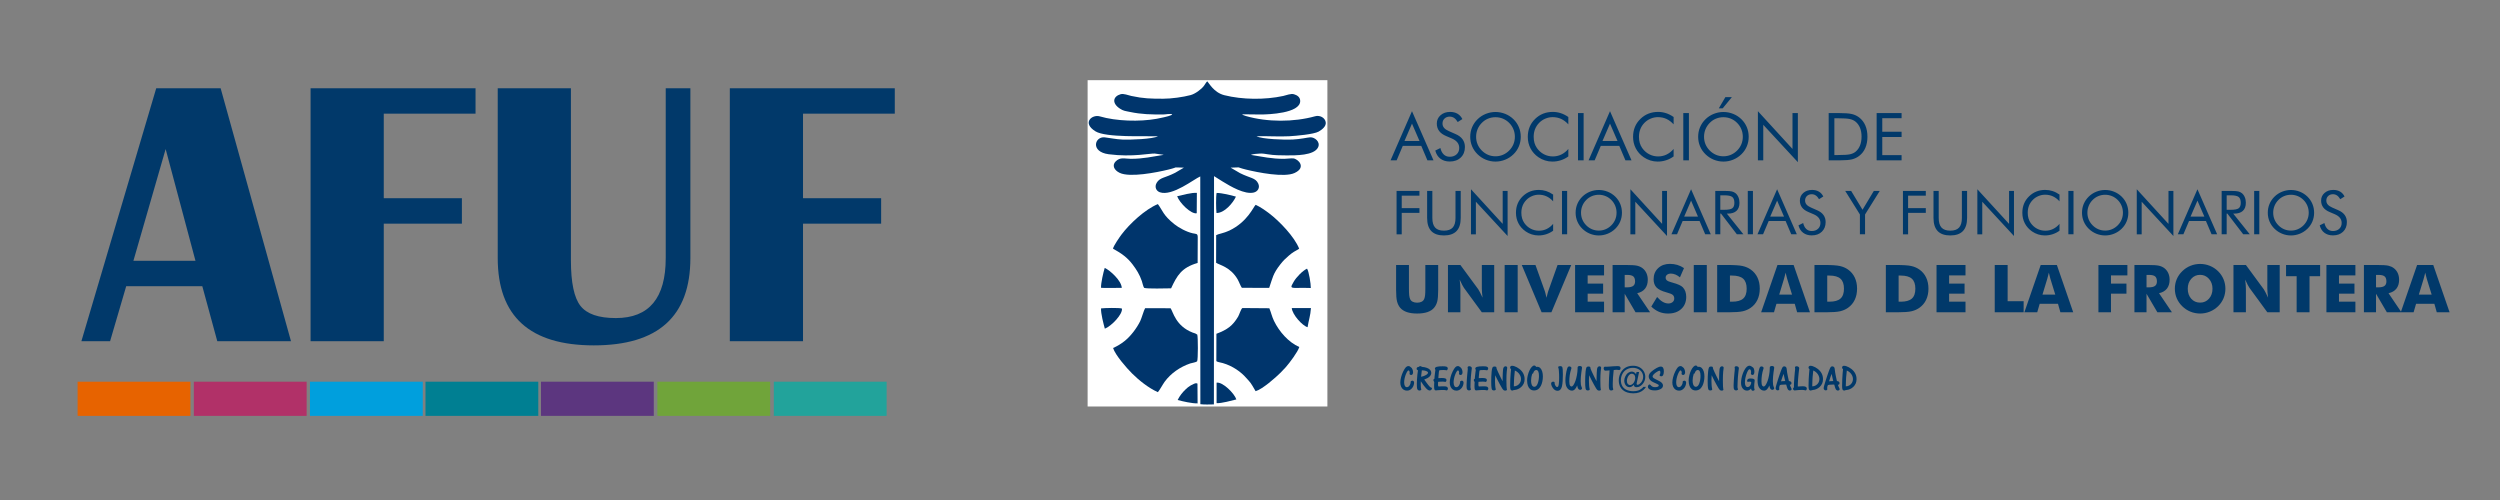 <?xml version="1.0" encoding="UTF-8"?>
<!DOCTYPE svg PUBLIC "-//W3C//DTD SVG 1.1//EN" "http://www.w3.org/Graphics/SVG/1.1/DTD/svg11.dtd">
<!-- Creator: CorelDRAW -->
<svg xmlns="http://www.w3.org/2000/svg" xml:space="preserve" width="300mm" height="60mm" version="1.1" style="shape-rendering:geometricPrecision; text-rendering:geometricPrecision; image-rendering:optimizeQuality; fill-rule:evenodd; clip-rule:evenodd"
viewBox="0 0 30000 6000"
 xmlns:xlink="http://www.w3.org/1999/xlink"
 xmlns:xodm="http://www.corel.com/coreldraw/odm/2003">
 <rect x="0" y="0" width="30000" height="6000" fill="#808080" stroke="none"/>
 <defs>
  <style type="text/css">
   <![CDATA[
    .fil0 {fill:none}
    .fil10 {fill:#00356C}
    .fil5 {fill:#007F92}
    .fil4 {fill:#009FDD}
    .fil8 {fill:#22A39B}
    .fil6 {fill:#5C367F}
    .fil7 {fill:#70A43A}
    .fil3 {fill:#B13168}
    .fil2 {fill:#E76300}
    .fil9 {fill:white}
    .fil1 {fill:#01396A;fill-rule:nonzero}
   ]]>
  </style>
 </defs>
 <g id="Capa_x0020_1">
  <rect class="fil0" x="529.23" y="282.51" width="29159.74" height="5397.52"/>
  <path class="fil1" d="M2647.62 1059.01l844.17 3035.4 -884.37 0 -179.76 -659.87 -913.2 0 -193.41 659.87 -344.35 0 898.03 -3035.4 772.89 0zm-1046.7 2070.62l744.82 0 -357.99 -1340.97 -386.83 1340.97zm4105.61 -2070.62l0 304.9 -1101.3 0 0 1014.84 937.47 0 0 304.9 -937.47 0 0 1410.76 -878.31 0 0 -3035.4 1979.61 0zm2578.04 0l0 2038.01c0,698.55 -386.06,1047.45 -1158.18,1047.45 -769.09,0 -1153.64,-348.9 -1153.64,-1047.45l0 -2038.01 878.31 0 0 2064.56c0,266.98 37.93,449.01 114.53,546.85 76.61,97.85 217.68,146.39 423.99,146.39 399.71,0 599.19,-239.68 599.19,-719.79l0 -2038.01 295.8 0zm2452.9 0l0 304.9 -1101.3 0 0 1014.84 937.47 0 0 304.9 -937.47 0 0 1410.76 -878.31 0 0 -3035.4 1979.61 0z"/>
  <rect class="fil2" x="931.28" y="4580.43" width="1353.73" height="410.22"/>
  <rect class="fil3" x="2326.05" y="4580.39" width="1353.73" height="410.22"/>
  <rect class="fil4" x="3719.51" y="4580.39" width="1353.73" height="410.22"/>
  <rect class="fil5" x="5105.81" y="4580.39" width="1353.73" height="410.22"/>
  <rect class="fil6" x="6491.58" y="4580.39" width="1353.73" height="410.22"/>
  <rect class="fil7" x="7888.38" y="4580.39" width="1353.73" height="410.22"/>
  <rect class="fil8" x="9285.68" y="4580.39" width="1353.73" height="410.22"/>
  <g id="_1978268376688">
   <path class="fil1" d="M16943.85 1483.44l-90.24 208.73 180.6 0 -90.36 -208.73zm0 -149.2l258.12 589.68 -73.16 0 -73.7 -173.81 -221.61 0 -73.69 173.81 -73.03 0 257.07 -589.68zm523.52 274.73c36.91,15.74 64.82,36.64 83.47,62.7 18.8,26.06 28.19,57.01 28.19,92.59 0,52.12 -16.67,94.18 -49.88,126.06 -33.21,31.88 -77.14,47.89 -132.04,47.89 -44.72,0 -82.15,-11.38 -112.45,-34.26 -30.17,-22.89 -50.54,-55.29 -61.26,-97.36l61.26 -30.29c8.33,34.39 21.95,60.45 41.01,78.18 18.92,17.72 42.74,26.58 71.44,26.58 33.87,0 61.26,-9.79 82.29,-29.23 20.9,-19.58 31.36,-44.97 31.36,-76.19 0,-25.4 -7.28,-47.35 -21.96,-66.14 -14.55,-18.78 -36.52,-34.52 -66.02,-47.48l-69.07 -29.5c-37.7,-15.74 -65.88,-35.98 -84.27,-60.85 -18.52,-24.73 -27.78,-54.5 -27.78,-89.15 0,-40.35 14.94,-73.68 44.98,-100 30.04,-26.32 68.26,-39.55 114.83,-39.55 34.01,0 63.65,7.27 88.52,21.69 25.01,14.55 44.45,35.85 58.34,64.15l-55.83 35.59c-12.57,-21.96 -26.85,-38.23 -42.6,-48.95 -15.74,-10.71 -33.6,-16.13 -53.45,-16.13 -25.4,0 -46.18,7.8 -62.31,23.28 -16.14,15.47 -24.22,35.18 -24.22,59.26 0,20.1 6.23,37.56 18.66,52.25 12.3,14.81 31.62,27.77 57.68,39.15l81.11 35.71zm478.54 266.54c30.95,0 60.59,-5.82 88.51,-17.6 28.04,-11.77 53.32,-28.96 75.8,-51.45 22.24,-22.22 39.17,-47.35 50.81,-75.53 11.64,-28.17 17.47,-58.07 17.47,-89.55 0,-31.75 -5.83,-62.04 -17.61,-90.74 -11.77,-28.7 -28.7,-53.97 -50.67,-75.93 -22.22,-22.22 -47.36,-39.15 -75.4,-50.79 -27.92,-11.64 -57.7,-17.46 -88.91,-17.46 -31.49,0 -61.4,5.82 -89.57,17.46 -28.19,11.64 -53.05,28.57 -74.76,50.79 -22.22,22.49 -39.16,47.89 -50.8,76.33 -11.64,28.44 -17.46,58.59 -17.46,90.34 0,31.48 5.69,61.24 17.19,89.15 11.51,27.91 28.59,53.18 51.07,75.93 22.76,22.75 48.03,39.95 75.68,51.59 27.78,11.64 57.42,17.46 88.65,17.46zm303.23 -234.13c0,40.61 -7.54,78.84 -22.48,114.68 -14.96,35.98 -36.79,67.86 -65.5,95.77 -28.7,27.91 -61.78,49.34 -99.09,64.55 -37.45,15.08 -76.07,22.62 -116.16,22.62 -40.09,0 -78.59,-7.54 -115.77,-22.62 -37.04,-15.21 -69.99,-36.64 -98.7,-64.55 -28.97,-28.17 -50.94,-60.19 -66.15,-96.16 -15.08,-35.85 -22.63,-73.95 -22.63,-114.29 0,-40.61 7.55,-78.84 22.63,-114.95 15.21,-35.98 37.18,-68.12 66.15,-96.29 28.45,-27.65 61.26,-48.94 98.56,-63.89 37.18,-14.95 75.82,-22.49 115.91,-22.49 40.35,0 79.11,7.54 116.55,22.49 37.31,14.95 70.26,36.24 98.7,63.89 28.71,27.91 50.54,59.92 65.5,95.9 14.94,36.11 22.48,74.47 22.48,115.34zm570.89 -149.21c-27.13,-29.49 -56.09,-51.32 -86.79,-65.34 -30.82,-14.15 -64.83,-21.16 -102.01,-21.16 -30.03,0 -59.26,6.08 -87.85,18.25 -28.44,12.17 -53.31,29.1 -74.21,50.79 -21.71,22.49 -37.98,47.62 -48.82,75.4 -10.86,27.78 -16.28,58.47 -16.28,92.06 0,26.33 3.17,50.67 9.66,72.89 6.49,22.22 16.14,42.59 29.1,61.24 22.77,32.28 50.68,57.14 83.89,74.6 33.21,17.46 69.05,26.19 107.56,26.19 36.25,0 69.86,-7.54 100.81,-22.48 31.09,-14.95 59.41,-37.3 84.94,-67.07l0 89.55c-28.18,20.37 -58.47,35.85 -90.89,46.3 -32.42,10.45 -66.02,15.61 -100.68,15.61 -29.91,0 -59.14,-4.5 -87.59,-13.36 -28.44,-8.86 -55.04,-21.96 -79.9,-39.02 -41.28,-28.57 -72.91,-63.89 -94.73,-105.69 -21.84,-41.93 -32.82,-87.83 -32.82,-137.96 0,-43.65 7.28,-83.47 21.96,-119.18 14.56,-35.85 36.78,-68.26 66.82,-97.49 28.97,-27.91 60.99,-48.81 96.18,-62.56 35.19,-13.89 73.56,-20.77 115.1,-20.77 32.95,0 64.7,5.02 95.39,14.95 30.83,9.92 61.12,25.26 91.16,46.16l0 88.09zm116.03 431.75l0 -567.46 67.48 0 0 567.46 -67.48 0zm383.94 -440.48l-90.23 208.73 180.59 0 -90.36 -208.73zm0 -149.2l258.13 589.68 -73.17 0 -73.69 -173.81 -221.61 0 -73.69 173.81 -73.03 0 257.06 -589.68zm763.38 157.93c-27.12,-29.49 -56.09,-51.32 -86.78,-65.34 -30.83,-14.15 -64.84,-21.16 -102.01,-21.16 -30.03,0 -59.27,6.08 -87.85,18.25 -28.45,12.17 -53.31,29.1 -74.22,50.79 -21.7,22.49 -37.98,47.62 -48.82,75.4 -10.85,27.78 -16.27,58.47 -16.27,92.06 0,26.33 3.17,50.67 9.65,72.89 6.49,22.22 16.14,42.59 29.11,61.24 22.76,32.28 50.68,57.14 83.88,74.6 33.21,17.46 69.06,26.19 107.57,26.19 36.24,0 69.85,-7.54 100.81,-22.48 31.08,-14.95 59.4,-37.3 84.93,-67.07l0 89.55c-28.17,20.37 -58.47,35.85 -90.88,46.3 -32.42,10.45 -66.03,15.61 -100.69,15.61 -29.9,0 -59.14,-4.5 -87.58,-13.36 -28.45,-8.86 -55.05,-21.96 -79.91,-39.02 -41.28,-28.57 -72.91,-63.89 -94.73,-105.69 -21.83,-41.93 -32.82,-87.83 -32.82,-137.96 0,-43.65 7.28,-83.47 21.97,-119.18 14.55,-35.85 36.78,-68.26 66.81,-97.49 28.98,-27.91 60.99,-48.81 96.18,-62.56 35.2,-13.89 73.57,-20.77 115.11,-20.77 32.94,0 64.7,5.02 95.39,14.95 30.82,9.92 61.12,25.26 91.15,46.16l0 88.09zm116.04 431.75l0 -567.46 67.47 0 0 567.46 -67.47 0zm481.71 -48.41c30.96,0 60.59,-5.82 88.51,-17.6 28.04,-11.77 53.32,-28.96 75.8,-51.45 22.24,-22.22 39.17,-47.35 50.81,-75.53 11.65,-28.17 17.47,-58.07 17.47,-89.55 0,-31.75 -5.82,-62.04 -17.61,-90.74 -11.77,-28.7 -28.7,-53.97 -50.67,-75.93 -22.22,-22.22 -47.36,-39.15 -75.4,-50.79 -27.92,-11.64 -57.69,-17.46 -88.91,-17.46 -31.49,0 -61.39,5.82 -89.57,17.46 -28.18,11.64 -53.05,28.57 -74.75,50.79 -22.23,22.49 -39.16,47.89 -50.81,76.33 -11.64,28.44 -17.46,58.59 -17.46,90.34 0,31.48 5.69,61.24 17.19,89.15 11.52,27.91 28.59,53.18 51.08,75.93 22.75,22.75 48.03,39.95 75.67,51.59 27.79,11.64 57.42,17.46 88.65,17.46zm303.23 -234.13c0,40.61 -7.54,78.84 -22.48,114.68 -14.95,35.98 -36.79,67.86 -65.5,95.77 -28.7,27.91 -61.78,49.34 -99.09,64.55 -37.44,15.08 -76.07,22.62 -116.16,22.62 -40.09,0 -78.59,-7.54 -115.76,-22.62 -37.05,-15.21 -70,-36.64 -98.71,-64.55 -28.97,-28.17 -50.94,-60.19 -66.15,-96.16 -15.08,-35.85 -22.62,-73.95 -22.62,-114.29 0,-40.61 7.54,-78.84 22.62,-114.95 15.21,-35.98 37.18,-68.12 66.15,-96.29 28.45,-27.65 61.26,-48.94 98.57,-63.89 37.17,-14.95 75.81,-22.49 115.9,-22.49 40.35,0 79.12,7.54 116.55,22.49 37.31,14.95 70.26,36.24 98.7,63.89 28.71,27.91 50.55,59.92 65.5,95.9 14.94,36.11 22.48,74.47 22.48,115.34zm-358.8 -341.27l79.11 -134.92 78.06 0 -110.6 134.92 -46.57 0zm469.28 623.81l0 -589.68 415.16 453.3 0 -431.08 64.31 0 0 589.68 -415.17 -448.54 0 426.32 -64.3 0zm917.53 -63.49l43 0c69.72,0 118.01,-3.04 144.87,-9.13 26.85,-6.08 49.21,-16.4 67.07,-31.22 23.29,-19.31 41.02,-44.31 53.05,-74.86 12.18,-30.69 18.27,-65.74 18.27,-105.29 0,-39.69 -5.95,-74.61 -18,-104.77 -12.04,-30.02 -29.76,-54.89 -53.32,-74.6 -17.86,-14.95 -40.48,-25.53 -68,-31.88 -27.52,-6.35 -75.41,-9.52 -143.94,-9.52l-43 0 0 441.27zm-68.28 63.49l0 -567.46 109.03 0c80.56,0 137.33,4.1 170.27,12.17 32.94,8.2 61.92,21.82 86.66,40.87 32.55,25.13 57.28,57.15 74.09,96.17 16.8,39.02 25.13,83.99 25.13,134.92 0,50.66 -8.33,95.37 -25,134.26 -16.67,38.88 -41.41,70.9 -74.22,96.03 -24.87,19.05 -53.06,32.67 -84.68,40.87 -31.75,8.07 -80.96,12.17 -147.91,12.17l-24.34 0 -109.03 0zm575.65 0l0 -567.46 299.28 0 0 61.9 -231.8 0 0 162.7 231.8 0 0 62.7 -231.8 0 0 217.46 231.8 0 0 62.7 -299.28 0zm-5760.85 887.64l0 -520.17 274.33 0 0 56.75 -212.49 0 0 149.14 212.49 0 0 57.47 -212.49 0 0 256.81 -61.84 0zm366.62 -520.17l62.58 0 0 323.74c0,52.63 11.15,91.18 33.6,115.8 22.43,24.61 57.48,36.98 105.38,36.98 47.91,0 82.96,-12.37 105.39,-36.98 22.43,-24.62 33.6,-63.17 33.6,-115.8l0 -323.74 62.57 0 0 323.74c0,70.33 -16.73,122.95 -50.2,157.87 -33.6,34.92 -84.05,52.38 -151.48,52.38 -67.31,0 -117.64,-17.46 -151.23,-52.38 -33.47,-34.92 -50.21,-87.54 -50.21,-157.87l0 -323.74zm526.23 520.17l0 -540.54 380.56 415.53 0 -395.16 58.94 0 0 540.54 -380.57 -411.16 0 390.79 -58.93 0zm985.85 -395.77c-24.85,-27.03 -51.42,-47.04 -79.55,-59.89 -28.26,-12.98 -59.43,-19.4 -93.5,-19.4 -27.54,0 -54.35,5.57 -80.54,16.73 -26.07,11.15 -48.87,26.67 -68.04,46.56 -19.88,20.61 -34.8,43.65 -44.74,69.11 -9.95,25.47 -14.92,53.6 -14.92,84.39 0,24.13 2.91,46.44 8.85,66.81 5.95,20.37 14.8,39.05 26.68,56.14 20.86,29.59 46.45,52.38 76.9,68.39 30.43,16 63.3,24.01 98.59,24.01 33.23,0 64.04,-6.91 92.42,-20.62 28.49,-13.7 54.45,-34.19 77.85,-61.47l0 82.09c-25.82,18.67 -53.6,32.86 -83.32,42.43 -29.7,9.58 -60.51,14.31 -92.28,14.31 -27.41,0 -54.22,-4.12 -80.29,-12.24 -26.08,-8.13 -50.45,-20.13 -73.26,-35.77 -37.83,-26.19 -66.82,-58.57 -86.82,-96.88 -20.02,-38.44 -30.08,-80.51 -30.08,-126.47 0,-40.01 6.67,-76.51 20.13,-109.25 13.34,-32.86 33.71,-62.56 61.25,-89.36 26.55,-25.58 55.9,-44.74 88.16,-57.35 32.26,-12.73 67.43,-19.04 105.52,-19.04 30.19,0 59.3,4.61 87.43,13.7 28.26,9.1 56.04,23.16 83.56,42.32l0 80.75zm106.36 395.77l0 -520.17 61.86 0 0 520.17 -61.86 0zm441.58 -44.38c28.37,0 55.54,-5.33 81.12,-16.12 25.72,-10.8 48.88,-26.56 69.5,-47.17 20.37,-20.37 35.9,-43.41 46.57,-69.24 10.67,-25.82 16.01,-53.23 16.01,-82.08 0,-29.1 -5.34,-56.87 -16.13,-83.18 -10.79,-26.31 -26.32,-49.47 -46.45,-69.6 -20.38,-20.37 -43.42,-35.89 -69.13,-46.56 -25.59,-10.67 -52.88,-16.01 -81.49,-16.01 -28.87,0 -56.27,5.34 -82.11,16.01 -25.84,10.67 -48.63,26.19 -68.52,46.56 -20.38,20.61 -35.9,43.89 -46.57,69.96 -10.68,26.07 -16.01,53.72 -16.01,82.82 0,28.85 5.21,56.14 15.77,81.72 10.55,25.58 26.19,48.74 46.81,69.6 20.86,20.85 44.02,36.62 69.37,47.29 25.47,10.67 52.63,16 81.26,16zm277.96 -214.61c0,37.22 -6.92,72.26 -20.62,105.12 -13.7,32.98 -33.72,62.2 -60.03,87.79 -26.32,25.58 -56.63,45.22 -90.83,59.17 -34.33,13.82 -69.74,20.73 -106.48,20.73 -36.75,0 -72.05,-6.91 -106.13,-20.73 -33.95,-13.95 -64.15,-33.59 -90.46,-59.17 -26.57,-25.83 -46.69,-55.17 -60.65,-88.15 -13.82,-32.86 -20.73,-67.78 -20.73,-104.76 0,-37.23 6.91,-72.27 20.73,-105.37 13.96,-32.98 34.08,-62.45 60.65,-88.27 26.07,-25.34 56.15,-44.87 90.34,-58.57 34.08,-13.7 69.5,-20.61 106.25,-20.61 36.98,0 72.52,6.91 106.84,20.61 34.2,13.7 64.39,33.23 90.47,58.57 26.31,25.58 46.33,54.92 60.03,87.9 13.7,33.11 20.62,68.27 20.62,105.74zm101.27 258.99l0 -540.54 380.56 415.53 0 -395.16 58.94 0 0 540.54 -380.57 -411.16 0 390.79 -58.93 0zm728.14 -403.77l-82.71 191.34 165.55 0 -82.84 -191.34zm0 -136.77l236.61 540.54 -67.07 0 -67.55 -159.32 -203.13 0 -67.56 159.32 -66.94 0 235.64 -540.54zm290.46 540.54l0 -520.17 122.24 0c34.81,0 60.4,1.94 76.53,5.82 16.25,4 30.56,10.67 42.93,20.13 15.4,12 27.29,28.25 35.78,48.5 8.61,20.25 12.85,42.68 12.85,67.29 0,42.56 -11.88,75.06 -35.66,97.13 -23.88,22.19 -58.69,33.22 -104.66,33.22l-11.03 0 198.65 248.08 -78.59 0 -189.92 -248.08 -8.73 0 0 248.08 -60.39 0zm60.39 -467.79l0 173.88 47.18 0c48.39,0 80.77,-6.19 97.14,-18.68 16.38,-12.36 24.5,-34.07 24.5,-65.11 0,-33.34 -8.36,-56.62 -25.23,-70.08 -16.85,-13.34 -48.99,-20.01 -96.41,-20.01l-47.18 0zm329.75 467.79l0 -520.17 61.85 0 0 520.17 -61.85 0zm351.94 -403.77l-82.7 191.34 165.54 0 -82.84 -191.34zm0 -136.77l236.61 540.54 -67.06 0 -67.55 -159.32 -203.14 0 -67.55 159.32 -66.94 0 235.63 -540.54zm479.89 251.84c33.84,14.43 59.43,33.59 76.53,57.47 17.22,23.89 25.84,52.26 25.84,84.88 0,47.77 -15.29,86.33 -45.72,115.55 -30.45,29.22 -70.71,43.9 -121.04,43.9 -41,0 -75.31,-10.43 -103.09,-31.41 -27.65,-20.98 -46.33,-50.68 -56.15,-89.24l56.15 -27.77c7.64,31.53 20.13,55.42 37.6,71.66 17.34,16.25 39.17,24.37 65.49,24.37 31.05,0 56.15,-8.97 75.43,-26.79 19.16,-17.95 28.74,-41.23 28.74,-69.84 0,-23.28 -6.67,-43.41 -20.13,-60.63 -13.33,-17.22 -33.47,-31.65 -60.51,-43.53l-63.31 -27.04c-34.56,-14.43 -60.4,-32.98 -77.25,-55.77 -16.99,-22.68 -25.47,-49.96 -25.47,-81.73 0,-36.98 13.7,-67.53 41.23,-91.66 27.54,-24.13 62.58,-36.26 105.27,-36.26 31.17,0 58.33,6.67 81.14,19.89 22.91,13.34 40.75,32.86 53.48,58.81l-51.18 32.61c-11.52,-20.13 -24.63,-35.04 -39.05,-44.86 -14.43,-9.82 -30.8,-14.79 -49,-14.79 -23.28,0 -42.33,7.15 -57.12,21.34 -14.79,14.18 -22.2,32.25 -22.2,54.32 0,18.43 5.71,34.43 17.11,47.89 11.27,13.58 28.98,25.46 52.87,35.89l74.34 32.74zm513.61 288.7l0 -238.02 -176.08 -282.15 71.3 0 136.08 225.65 135.47 -225.65 71.18 0 -176.09 282.15 0 238.02 -61.86 0zm516.53 0l0 -520.17 274.33 0 0 56.75 -212.49 0 0 149.14 212.49 0 0 57.47 -212.49 0 0 256.81 -61.84 0zm366.62 -520.17l62.58 0 0 323.74c0,52.63 11.15,91.18 33.6,115.8 22.43,24.61 57.48,36.98 105.38,36.98 47.91,0 82.96,-12.37 105.39,-36.98 22.44,-24.62 33.6,-63.17 33.6,-115.8l0 -323.74 62.57 0 0 323.74c0,70.33 -16.73,122.95 -50.2,157.87 -33.6,34.92 -84.05,52.38 -151.48,52.38 -67.3,0 -117.64,-17.46 -151.23,-52.38 -33.47,-34.92 -50.21,-87.54 -50.21,-157.87l0 -323.74zm526.23 520.17l0 -540.54 380.56 415.53 0 -395.16 58.94 0 0 540.54 -380.57 -411.16 0 390.79 -58.93 0zm985.85 -395.77c-24.85,-27.03 -51.42,-47.04 -79.55,-59.89 -28.26,-12.98 -59.43,-19.4 -93.5,-19.4 -27.54,0 -54.34,5.57 -80.54,16.73 -26.07,11.15 -48.87,26.67 -68.03,46.56 -19.89,20.61 -34.81,43.65 -44.75,69.11 -9.95,25.47 -14.92,53.6 -14.92,84.39 0,24.13 2.91,46.44 8.86,66.81 5.94,20.37 14.79,39.05 26.67,56.14 20.87,29.59 46.45,52.38 76.9,68.39 30.43,16 63.3,24.01 98.59,24.01 33.23,0 64.04,-6.91 92.42,-20.62 28.49,-13.7 54.45,-34.19 77.85,-61.47l0 82.09c-25.82,18.67 -53.6,32.86 -83.31,42.43 -29.71,9.58 -60.52,14.31 -92.29,14.31 -27.41,0 -54.21,-4.12 -80.29,-12.24 -26.08,-8.13 -50.45,-20.13 -73.26,-35.77 -37.83,-26.19 -66.82,-58.57 -86.82,-96.88 -20.02,-38.44 -30.08,-80.51 -30.08,-126.47 0,-40.01 6.67,-76.51 20.13,-109.25 13.34,-32.86 33.71,-62.56 61.25,-89.36 26.55,-25.58 55.9,-44.74 88.17,-57.35 32.25,-12.73 67.42,-19.04 105.51,-19.04 30.19,0 59.3,4.61 87.44,13.7 28.25,9.1 56.03,23.16 83.55,42.32l0 80.75zm106.37 395.77l0 -520.17 61.85 0 0 520.17 -61.85 0zm441.57 -44.38c28.37,0 55.54,-5.33 81.12,-16.12 25.72,-10.8 48.89,-26.56 69.5,-47.17 20.37,-20.37 35.9,-43.41 46.57,-69.24 10.67,-25.82 16.01,-53.23 16.01,-82.08 0,-29.1 -5.34,-56.87 -16.13,-83.18 -10.79,-26.31 -26.32,-49.47 -46.45,-69.6 -20.37,-20.37 -43.42,-35.89 -69.13,-46.56 -25.59,-10.67 -52.88,-16.01 -81.49,-16.01 -28.87,0 -56.27,5.34 -82.11,16.01 -25.83,10.67 -48.63,26.19 -68.52,46.56 -20.38,20.61 -35.9,43.89 -46.57,69.96 -10.68,26.07 -16.01,53.72 -16.01,82.82 0,28.85 5.21,56.14 15.77,81.72 10.55,25.58 26.19,48.74 46.81,69.6 20.86,20.85 44.03,36.62 69.37,47.29 25.47,10.67 52.63,16 81.26,16zm277.97 -214.61c0,37.22 -6.93,72.26 -20.63,105.12 -13.7,32.98 -33.72,62.2 -60.03,87.79 -26.32,25.58 -56.63,45.22 -90.83,59.17 -34.33,13.82 -69.73,20.73 -106.48,20.73 -36.75,0 -72.05,-6.91 -106.12,-20.73 -33.96,-13.95 -64.16,-33.59 -90.47,-59.17 -26.57,-25.83 -46.69,-55.17 -60.65,-88.15 -13.82,-32.86 -20.73,-67.78 -20.73,-104.76 0,-37.23 6.91,-72.27 20.73,-105.37 13.96,-32.98 34.08,-62.45 60.65,-88.27 26.07,-25.34 56.15,-44.87 90.35,-58.57 34.07,-13.7 69.49,-20.61 106.24,-20.61 36.99,0 72.52,6.91 106.84,20.61 34.2,13.7 64.39,33.23 90.47,58.57 26.31,25.58 46.33,54.92 60.03,87.9 13.7,33.11 20.63,68.27 20.63,105.74zm101.26 258.99l0 -540.54 380.56 415.53 0 -395.16 58.94 0 0 540.54 -380.57 -411.16 0 390.79 -58.93 0zm728.14 -403.77l-82.71 191.34 165.55 0 -82.84 -191.34zm0 -136.77l236.61 540.54 -67.07 0 -67.55 -159.32 -203.13 0 -67.56 159.32 -66.94 0 235.64 -540.54zm290.46 540.54l0 -520.17 122.25 0c34.8,0 60.39,1.94 76.52,5.82 16.26,4 30.56,10.67 42.93,20.13 15.4,12 27.29,28.25 35.78,48.5 8.61,20.25 12.85,42.68 12.85,67.29 0,42.56 -11.88,75.06 -35.66,97.13 -23.88,22.19 -58.69,33.22 -104.66,33.22l-11.03 0 198.65 248.08 -78.59 0 -189.92 -248.08 -8.73 0 0 248.08 -60.39 0zm60.39 -467.79l0 173.88 47.18 0c48.39,0 80.77,-6.19 97.14,-18.68 16.38,-12.36 24.5,-34.07 24.5,-65.11 0,-33.34 -8.36,-56.62 -25.23,-70.08 -16.85,-13.34 -48.99,-20.01 -96.41,-20.01l-47.18 0zm329.75 467.79l0 -520.17 61.85 0 0 520.17 -61.85 0zm441.57 -44.38c28.38,0 55.55,-5.33 81.13,-16.12 25.72,-10.8 48.88,-26.56 69.5,-47.17 20.37,-20.37 35.89,-43.41 46.57,-69.24 10.67,-25.82 16.01,-53.23 16.01,-82.08 0,-29.1 -5.34,-56.87 -16.13,-83.18 -10.8,-26.31 -26.32,-49.47 -46.45,-69.6 -20.38,-20.37 -43.42,-35.89 -69.13,-46.56 -25.59,-10.67 -52.88,-16.01 -81.5,-16.01 -28.86,0 -56.27,5.34 -82.1,16.01 -25.84,10.67 -48.63,26.19 -68.53,46.56 -20.37,20.61 -35.89,43.89 -46.57,69.96 -10.67,26.07 -16,53.72 -16,82.82 0,28.85 5.21,56.14 15.76,81.72 10.56,25.58 26.2,48.74 46.81,69.6 20.87,20.85 44.03,36.62 69.38,47.29 25.46,10.67 52.63,16 81.25,16zm277.97 -214.61c0,37.22 -6.92,72.26 -20.62,105.12 -13.7,32.98 -33.72,62.2 -60.03,87.79 -26.32,25.58 -56.64,45.22 -90.83,59.17 -34.33,13.82 -69.74,20.73 -106.49,20.73 -36.74,0 -72.04,-6.91 -106.12,-20.73 -33.96,-13.95 -64.15,-33.59 -90.47,-59.17 -26.56,-25.83 -46.69,-55.17 -60.64,-88.15 -13.82,-32.86 -20.73,-67.78 -20.73,-104.76 0,-37.23 6.91,-72.27 20.73,-105.37 13.95,-32.98 34.08,-62.45 60.64,-88.27 26.08,-25.34 56.15,-44.87 90.35,-58.57 34.08,-13.7 69.5,-20.61 106.24,-20.61 36.99,0 72.53,6.91 106.85,20.61 34.19,13.7 64.39,33.23 90.47,58.57 26.31,25.58 46.33,54.92 60.03,87.9 13.7,33.11 20.62,68.27 20.62,105.74zm290.69 -29.71c33.84,14.43 59.43,33.59 76.53,57.47 17.22,23.89 25.83,52.26 25.83,84.88 0,47.77 -15.28,86.33 -45.72,115.55 -30.44,29.22 -70.7,43.9 -121.03,43.9 -41,0 -75.32,-10.43 -103.09,-31.41 -27.65,-20.98 -46.33,-50.68 -56.15,-89.24l56.15 -27.77c7.64,31.53 20.13,55.42 37.6,71.66 17.34,16.25 39.16,24.37 65.49,24.37 31.05,0 56.15,-8.97 75.43,-26.79 19.16,-17.95 28.74,-41.23 28.74,-69.84 0,-23.28 -6.67,-43.41 -20.13,-60.63 -13.34,-17.22 -33.47,-31.65 -60.52,-43.53l-63.3 -27.04c-34.57,-14.43 -60.4,-32.98 -77.25,-55.77 -16.99,-22.68 -25.47,-49.96 -25.47,-81.73 0,-36.98 13.7,-67.53 41.23,-91.66 27.53,-24.13 62.58,-36.26 105.27,-36.26 31.17,0 58.33,6.67 81.14,19.89 22.91,13.34 40.75,32.86 53.48,58.81l-51.18 32.61c-11.52,-20.13 -24.63,-35.04 -39.05,-44.86 -14.43,-9.82 -30.81,-14.79 -49,-14.79 -23.29,0 -42.33,7.15 -57.12,21.34 -14.8,14.18 -22.2,32.25 -22.2,54.32 0,18.43 5.7,34.43 17.11,47.89 11.27,13.58 28.98,25.46 52.87,35.89l74.34 32.74zm-11306.85 656.96l154 0 0 276.06c0,40.47 1.06,69.71 3.04,87.3 2.12,17.72 5.56,32.54 10.59,44.44 5.82,14.42 16.28,25.53 30.96,33.21 14.68,7.53 32.68,11.37 53.84,11.37 21.18,0 39.03,-3.84 53.72,-11.37 14.56,-7.68 25.01,-18.79 31.09,-33.21 5.03,-11.9 8.47,-26.72 10.58,-44.44 1.99,-17.59 3.05,-46.83 3.05,-87.3l0 -38.76 0 -237.3 153.99 0 0 300c0,62.3 -3.7,108.2 -11.24,137.83 -7.54,29.5 -20.1,54.76 -37.97,75.79 -19.31,22.89 -45.91,40.22 -79.77,51.72 -33.88,11.51 -74.89,17.2 -123.18,17.2 -48.69,0 -89.7,-5.69 -123.43,-17.2 -33.74,-11.5 -60.47,-28.83 -80.05,-51.72 -17.6,-21.03 -30.17,-46.29 -37.84,-75.79 -7.54,-29.63 -11.38,-75.53 -11.38,-137.83l0 -58.86 0 -241.14zm622.22 567.46l0 -567.46 149.23 0 214.59 291.8c4.11,5.95 10.86,17.99 20.25,35.98 9.53,17.85 19.84,39.28 31.23,64.15 -3.05,-23.54 -5.3,-44.44 -6.76,-62.83 -1.45,-18.39 -2.11,-34.66 -2.11,-48.81l0 -280.29 148.44 0 0 567.46 -148.44 0 -214.46 -292.99c-4.5,-5.95 -11.38,-17.99 -20.78,-35.85 -9.52,-17.99 -19.71,-39.15 -30.82,-63.49 3.04,23.81 5.29,44.84 6.75,63.23 1.45,18.39 2.11,34.66 2.11,48.81l0 280.29 -149.23 0zm680.3 0l0 -567.46 156.37 0 0 567.46 -156.37 0zm443.47 0l-238.01 -567.46 164.33 0 113.51 317.46c1.06,3.31 3.17,11.38 6.48,24.21 3.17,12.83 7.41,30.02 12.58,51.72 4.1,-17.33 7.93,-32.94 11.64,-46.83 3.57,-14.02 6.35,-23.68 8.06,-29.1l112.86 -317.46 164.32 0 -238.01 567.46 -117.76 0zm401.82 0l0 -567.46 347.69 0 0 124.6 -196.87 0 0 98.42 185.62 0 0 121.42 -185.62 0 0 96.04 196.87 0 0 126.98 -347.69 0zm449.96 0l0 -567.46 161.94 0c63.24,0 107.43,2.91 132.3,8.73 24.87,5.82 46.44,15.61 64.57,29.23 20.37,15.48 36.11,35.32 47.1,59.26 10.98,24.08 16.4,50.53 16.4,79.5 0,43.91 -10.85,79.63 -32.42,107.14 -21.69,27.52 -53.18,45.77 -94.59,54.76l154.8 228.84 -174.65 0 -130.18 -222.22 0 222.22 -145.27 0zm145.27 -299.21l28.58 0c33.33,0 57.68,-5.68 73.02,-17.06 15.36,-11.38 23.03,-29.23 23.03,-53.44 0,-28.44 -7.14,-48.68 -21.44,-60.71 -14.42,-12.04 -38.36,-17.99 -72.23,-17.99l-30.96 0 0 149.2zm388.96 115.88c23.03,26.06 45.65,45.5 68.01,58.46 22.36,12.83 44.59,19.31 66.81,19.31 20.65,0 37.71,-5.55 50.94,-16.66 13.36,-11.11 19.98,-25.13 19.98,-42.2 0,-18.78 -5.69,-33.33 -17.21,-43.52 -11.5,-10.18 -37.44,-20.76 -77.92,-31.61 -55.57,-14.95 -94.99,-34.52 -118.02,-58.47 -23.01,-24.07 -34.53,-57.01 -34.53,-98.81 0,-54.36 18.13,-98.54 54.52,-132.8 36.24,-34.26 83.47,-51.32 141.3,-51.32 31.35,0 60.99,4.23 89.03,12.56 28.05,8.47 54.65,21.17 79.78,38.23l-48.55 111.11c-17.6,-14.94 -35.6,-26.19 -54.11,-33.86 -18.39,-7.54 -36.65,-11.38 -54.78,-11.38 -18.53,0 -33.6,4.5 -45.24,13.36 -11.64,8.87 -17.47,20.37 -17.47,34.26 0,14.16 5.03,25.53 15.22,34.13 10.18,8.47 29.89,16.67 59,24.34l7.01 1.98c63.11,17.07 104.65,35.72 124.5,56.22 13.49,13.89 23.68,30.69 30.69,50.13 7.02,19.58 10.46,41.14 10.46,64.95 0,60.18 -19.72,108.6 -59.28,145.11 -39.55,36.64 -92.35,54.89 -158.23,54.89 -39.56,0 -75.54,-6.75 -108.09,-20.11 -32.42,-13.49 -63.64,-34.52 -93.54,-63.22l69.72 -115.08zm439.92 183.33l0 -567.46 156.37 0 0 567.46 -156.37 0zm280.87 0l0 -567.46 118.28 0c88.12,0 150.43,4.1 186.95,12.43 36.65,8.21 68.66,22.09 96.31,41.41 35.99,25.13 63.24,57.27 81.77,96.29 18.65,39.16 27.91,83.86 27.91,134 0,50.13 -9.26,94.71 -27.91,133.86 -18.53,39.15 -45.78,71.3 -81.77,96.43 -27.39,19.05 -58.61,32.67 -93.8,40.87 -35.06,8.07 -89.57,12.17 -163.4,12.17l-26.06 0 -118.28 0zm153.21 -126.98l25.93 0c60.72,0 105.18,-12.44 133.1,-37.44 27.92,-24.87 41.81,-64.42 41.81,-118.78 0,-54.23 -13.89,-93.92 -41.81,-119.31 -27.92,-25.27 -72.38,-37.97 -133.1,-37.97l-25.93 0 0 313.5zm591.26 -84.92l153.87 0 -57.82 -187.31c-1.72,-5.68 -4.23,-14.81 -7.27,-27.51 -3.18,-12.7 -7.15,-28.97 -12.04,-48.81 -3.31,13.89 -6.62,27.25 -9.93,39.95 -3.18,12.56 -6.48,24.73 -9.79,36.37l-57.02 187.31zm-216.85 211.9l195.95 -567.46 193.82 0 196.07 567.46 -153.87 0 -28.7 -101.59 -219.76 0 -29.5 101.59 -154.01 0zm639.96 0l0 -567.46 118.27 0c88.12,0 150.43,4.1 186.95,12.43 36.65,8.21 68.67,22.09 96.31,41.41 35.99,25.13 63.25,57.27 81.77,96.29 18.65,39.16 27.92,83.86 27.92,134 0,50.13 -9.27,94.71 -27.92,133.86 -18.52,39.15 -45.78,71.3 -81.77,96.43 -27.38,19.05 -58.61,32.67 -93.8,40.87 -35.05,8.07 -89.57,12.17 -163.39,12.17l-26.07 0 -118.27 0zm153.2 -126.98l25.94 0c60.72,0 105.18,-12.44 133.09,-37.44 27.92,-24.87 41.81,-64.42 41.81,-118.78 0,-54.23 -13.89,-93.92 -41.81,-119.31 -27.91,-25.27 -72.37,-37.97 -133.09,-37.97l-25.94 0 0 313.5zm703.46 126.98l0 -567.46 118.27 0c88.12,0 150.43,4.1 186.95,12.43 36.65,8.21 68.67,22.09 96.31,41.41 35.99,25.13 63.24,57.27 81.77,96.29 18.65,39.16 27.91,83.86 27.91,134 0,50.13 -9.26,94.71 -27.91,133.86 -18.53,39.15 -45.78,71.3 -81.77,96.43 -27.38,19.05 -58.61,32.67 -93.8,40.87 -35.06,8.07 -89.57,12.17 -163.39,12.17l-26.07 0 -118.27 0zm153.2 -126.98l25.93 0c60.73,0 105.19,-12.44 133.1,-37.44 27.92,-24.87 41.81,-64.42 41.81,-118.78 0,-54.23 -13.89,-93.92 -41.81,-119.31 -27.91,-25.27 -72.37,-37.97 -133.1,-37.97l-25.93 0 0 313.5zm454.99 126.98l0 -567.46 347.7 0 0 124.6 -196.87 0 0 98.42 185.61 0 0 121.42 -185.61 0 0 96.04 196.87 0 0 126.98 -347.7 0zm698.43 0l0 -567.46 154.79 0 0 434.92 192.1 0 0 132.54 -346.89 0zm572.6 -211.9l153.87 0 -57.82 -187.31c-1.72,-5.68 -4.23,-14.81 -7.27,-27.51 -3.18,-12.7 -7.15,-28.97 -12.04,-48.81 -3.31,13.89 -6.61,27.25 -9.93,39.95 -3.18,12.56 -6.48,24.73 -9.79,36.37l-57.02 187.31zm-216.84 211.9l195.94 -567.46 193.82 0 196.07 567.46 -153.86 0 -28.71 -101.59 -219.76 0 -29.5 101.59 -154 0zm888.41 0l0 -567.46 347.69 0 0 124.6 -196.87 0 0 98.42 185.62 0 0 121.42 -185.62 0 0 223.02 -150.82 0z"/>
   <path class="fil1" d="M25613.12 3747.28l0 -567.46 161.94 0c63.24,0 107.43,2.91 132.3,8.73 24.87,5.82 46.44,15.61 64.57,29.23 20.37,15.48 36.11,35.32 47.1,59.26 10.98,24.08 16.4,50.53 16.4,79.5 0,43.91 -10.85,79.63 -32.42,107.14 -21.69,27.52 -53.18,45.77 -94.59,54.76l154.8 228.84 -174.65 0 -130.18 -222.22 0 222.22 -145.27 0zm145.27 -299.21l28.58 0c33.33,0 57.68,-5.68 73.02,-17.06 15.36,-11.38 23.03,-29.23 23.03,-53.44 0,-28.44 -7.14,-48.68 -21.44,-60.71 -14.42,-12.04 -38.36,-17.99 -72.23,-17.99l-30.96 0 0 149.2zm946.36 16.67c0,40.87 -7.54,79.1 -22.5,114.68 -14.95,35.72 -36.77,67.6 -65.49,95.77 -28.96,27.91 -62.04,49.34 -99.22,64.55 -37.18,15.08 -75.82,22.62 -115.76,22.62 -40.62,0 -79.52,-7.54 -116.57,-22.62 -37.04,-15.21 -69.58,-36.64 -97.77,-64.55 -29.23,-28.17 -51.33,-60.19 -66.54,-96.16 -15.09,-35.85 -22.63,-73.95 -22.63,-114.29 0,-40.61 7.54,-78.7 22.63,-114.55 15.21,-35.71 37.31,-67.72 66.54,-95.9 28.19,-27.91 60.73,-49.34 97.77,-64.55 37.05,-15.08 75.95,-22.62 116.57,-22.62 40.21,0 79.11,7.54 116.42,22.62 37.31,15.21 70.12,36.64 98.56,64.55 28.45,27.91 50.15,59.79 65.36,95.77 15.09,35.84 22.63,74.07 22.63,114.68zm-303.24 166.67c42.87,0 78.32,-15.74 106.37,-47.23 28.04,-31.61 42.07,-71.42 42.07,-119.44 0,-47.49 -14.16,-87.17 -42.6,-119.05 -28.45,-31.74 -63.77,-47.62 -105.84,-47.62 -42.86,0 -78.32,15.88 -106.38,47.49 -28.04,31.61 -42.06,71.43 -42.06,119.18 0,48.55 13.76,88.49 41.4,119.71 27.66,31.35 63.38,46.96 107.04,46.96zm400.08 115.87l0 -567.46 149.23 0 214.6 291.8c4.1,5.95 10.85,17.99 20.24,35.98 9.53,17.85 19.84,39.28 31.23,64.15 -3.04,-23.54 -5.29,-44.44 -6.75,-62.83 -1.45,-18.39 -2.12,-34.66 -2.12,-48.81l0 -280.29 148.45 0 0 567.46 -148.45 0 -214.46 -292.99c-4.5,-5.95 -11.38,-17.99 -20.77,-35.85 -9.53,-17.99 -19.72,-39.15 -30.83,-63.49 3.04,23.81 5.29,44.84 6.75,63.23 1.45,18.39 2.11,34.66 2.11,48.81l0 280.29 -149.23 0zm758.09 0l0 -433.33 -127.01 0 0 -134.13 408.82 0 0 134.13 -127.01 0 0 433.33 -154.8 0zm357.35 0l0 -567.46 347.7 0 0 124.6 -196.88 0 0 98.42 185.62 0 0 121.42 -185.62 0 0 96.04 196.88 0 0 126.98 -347.7 0zm449.97 0l0 -567.46 161.93 0c63.24,0 107.43,2.91 132.31,8.73 24.86,5.82 46.44,15.61 64.56,29.23 20.38,15.48 36.12,35.32 47.1,59.26 10.98,24.08 16.41,50.53 16.41,79.5 0,43.91 -10.86,79.63 -32.42,107.14 -21.7,27.52 -53.18,45.77 -94.59,54.76l154.79 228.84 -174.65 0 -130.17 -222.22 0 222.22 -145.27 0zm145.27 -299.21l28.57 0c33.34,0 57.69,-5.68 73.03,-17.06 15.35,-11.38 23.02,-29.23 23.02,-53.44 0,-28.44 -7.14,-48.68 -21.43,-60.71 -14.42,-12.04 -38.37,-17.99 -72.24,-17.99l-30.95 0 0 149.2zm513.86 87.31l153.87 0 -57.82 -187.31c-1.73,-5.68 -4.24,-14.81 -7.28,-27.51 -3.18,-12.7 -7.15,-28.97 -12.04,-48.81 -3.31,13.89 -6.61,27.25 -9.92,39.95 -3.18,12.56 -6.48,24.73 -9.79,36.37l-57.02 187.31zm-216.85 211.9l195.94 -567.46 193.82 0 196.07 567.46 -153.86 0 -28.71 -101.59 -219.75 0 -29.51 101.59 -154 0z"/>
  </g>
  <g id="_1978268374576">
   <polygon class="fil9" points="13051.39,4877.92 15928.7,4877.92 15928.7,962.09 13051.39,962.09 "/>
   <path class="fil10" d="M13955.51 1184.6c-145.55,-0.03 -233.29,-1.42 -379.57,-33.08 -36.9,-7.99 -91.73,-31.63 -129.24,-20.73 -88.39,25.69 -109.38,105.24 -8.93,171.94 43.39,28.8 63.21,28.31 119.39,40.11 144.66,30.41 255.85,31 398.35,30.99 33.61,-0.01 83.7,-12.38 110.68,-2.44 -6.72,8.9 2.73,2.65 -13.98,11.44 -25.64,13.5 -142.78,37.41 -171.73,42.63 -206.21,37.2 -486.61,28.92 -682.63,-28.93 -91.68,-27.05 -219.05,76.66 -51.92,179.71 124.87,77 599.03,54.53 750.22,58.69 -61.76,34.46 -334.18,44.16 -427.32,39.9 -80.19,-3.68 -140.44,-18.14 -211.99,-26.54 -119.77,-14.07 -176.16,173.45 47.49,202.71 286,37.41 501.81,-13.04 552.65,-8.29l101 13.96c1.09,0.41 3.15,1.16 4.54,2.07 -137.56,21.18 -240.19,46.99 -391.87,47.2 -73.04,0.1 -128.21,-25.34 -184.13,32.62 -41.73,43.24 -21.57,101.62 49.32,135.72 122.07,58.71 441.49,-4.25 583.39,-38.88 146.42,-35.72 27.57,-26.13 187.51,-23.64l-105.18 61.89c-124.81,63.67 -182.94,54.61 -221.55,120.27 -29.13,49.54 -5.14,98.1 37.91,113.18 149.84,52.48 414.12,-161.14 485.23,-189.88l1.1 2733.14c53.72,6.49 108.4,2.98 162.49,2.51l1.54 -2739.44c32.75,19.28 69.03,43.86 102.22,64.21 95.18,58.35 266.34,160.2 376.13,132.3 46.23,-11.75 76.05,-56.98 51.79,-108.15 -33.2,-70 -95.42,-62.36 -217.83,-124.05l-113.31 -65.96c159.21,-2.66 39.54,-12.86 182.58,22.49 143.33,35.42 460.7,98.52 584.11,41.9 147.38,-67.61 43.8,-169.09 -14.41,-175.52 -24.39,-2.7 -79.58,5.21 -110.12,5.3 -153.7,0.48 -258.55,-25.32 -397.93,-47.21 1.38,-0.92 3.73,-3.47 4.53,-2.08 0.79,1.39 3.48,-1.58 4.59,-1.93 28.21,-8.96 63.76,-8.76 90.93,-11.54 35.59,-3.64 72.85,3.36 104.49,8.63 69.63,11.58 151.76,12.87 223.94,12.8 103.3,-0.11 330.16,3.94 377.4,-97.89 30.12,-64.91 -41.52,-122.19 -95.08,-119.04 -34.1,2 -113.14,21.92 -212.01,26.88 -93.66,4.7 -369.65,-4.67 -432.44,-39.62 133.84,-3.97 265.18,6.73 393.13,-0.15 79.37,-4.27 296.33,-23.19 353.32,-56.2 35.26,-20.42 93.28,-61.19 84.06,-113.39 -9.64,-54.55 -71.16,-85.96 -127.45,-70.14 -253.79,71.3 -575.03,71.81 -831.47,-3.09l-31.59 -11.5c-11.99,-7.73 -3.58,-0.55 -10.05,-9.09l220.62 2.42c91.13,0 472.93,-13.75 473.89,-161.28 0.3,-47.15 -36.32,-70.49 -75.02,-81.73 -37.91,-11.02 -92.31,12.69 -129.28,20.71 -218.24,47.36 -490.04,45.35 -706.65,-9.39 -127.84,-32.31 -186.58,-151.16 -204.38,-166.58 -13.42,11.56 -26.37,35.27 -38.19,51.91 -31.35,44.12 -107.18,98.97 -161.4,113.48 -91.24,24.43 -230.74,43.68 -331.89,43.67z"/>
   <path class="fil10" d="M13355.83 2984.15c104.54,56.75 174.05,108.54 234.41,188.09 47.19,62.18 84.51,121.27 111.59,199.94 7.98,23.19 15.81,65.59 27.65,82.18 30.63,12.91 270.63,6.46 323.7,5.49 71.27,-153.36 124.81,-248.6 318.35,-304.45l1.26 -305.65c-0.09,-49.89 -14.49,-40.18 -60.91,-50.41 -74.78,-16.49 -166.75,-66.89 -220.61,-109.83 -135.1,-107.72 -138.76,-162.8 -196.85,-240.48 -152.97,63.15 -338.7,235.22 -437.31,366.54 -20.14,26.83 -95.63,135.16 -101.28,168.58z"/>
   <path class="fil10" d="M13357.13 4176.08c25.32,83.82 162.94,240.85 226.38,304.11 82.99,82.77 199.14,175.98 310.91,225.82 17.75,-18.3 60.31,-96.29 81.53,-125.19 74.12,-100.91 185.14,-178.04 306.75,-219.48 21.2,-7.23 67.27,-11.84 83.23,-26.34 11.07,-22.91 11.09,-289.31 1.41,-319.58l-23.85 -14.02c-11.61,-4.31 -20.8,-6.22 -32.11,-10.61 -205.14,-79.65 -235.08,-252.27 -264.23,-291.81l-305.45 -1c-15.55,23.13 -41.56,119.77 -59.21,155.64 -41.7,84.74 -113.92,180.79 -188.04,239.39 -39.23,31.02 -84.91,59.79 -137.32,83.07z"/>
   <path class="fil10" d="M14594.04 2821.79l-0.8 331.3c42.34,28.3 171.75,50.1 258.47,199.4 15.76,27.13 35.02,80.92 50.48,101.08l328.07 1.12c41.59,-119.77 43.34,-167.85 134.46,-283.16 37.45,-47.39 60.47,-68.73 102.66,-105.18 21.34,-18.44 33.98,-27.88 59.57,-44.55 18.07,-11.78 49.64,-26.25 63,-37.65 -55.75,-141.96 -236.56,-330.72 -360.8,-424.5 -43.21,-32.61 -109.15,-79.38 -161.81,-101.91 -26.27,24.79 -97.38,205.28 -315.25,309.19 -68.94,32.88 -132.17,39.2 -158.05,54.86z"/>
   <path class="fil10" d="M14596.92 4005.39l-0.82 328.24c18.67,9.27 13.33,9.2 36.74,13.69 112.33,21.56 227.31,88.04 302.92,167.36 19.4,20.36 30.52,33.74 49.63,54.27 30.42,32.67 54.8,79.46 81.95,125.18 80.82,-22.26 241.71,-164.18 301.19,-223.67l62.38 -65.97c44.75,-50.94 142.62,-181.55 160.85,-240.18 -130.58,-56.95 -241.17,-184.99 -303.82,-313.38 -25.67,-52.6 -35.19,-103.18 -55.99,-151.92l-323.44 -2.51c-18.8,14.1 -36.45,78.75 -51.41,103.71 -64.92,108.34 -127.9,155.79 -260.18,205.18z"/>
   <path class="fil10" d="M13258.06 3944.17c79.69,-30.83 217.14,-175.2 204.88,-241.67 -31.65,-10.97 -210.05,-6.88 -250.5,-1.67 -3.06,61.36 29.56,185.19 45.62,243.34z"/>
   <path class="fil10" d="M14599.06 4837.65c57.03,4.19 183.99,-31.24 237.08,-44.42 -22.69,-71.63 -164.02,-213.36 -237.1,-201.2l0.02 245.62z"/>
   <path class="fil10" d="M13212.19 3453.52l34.68 1.5 189.38 -0.27 24.97 -0.48c-3.49,-86.83 -141.24,-210.92 -204.49,-239.54 -16.49,52.77 -46.17,179.64 -44.54,238.79z"/>
   <path class="fil10" d="M14125.9 2354.81c27.76,79.25 167.37,218.51 234.78,204.25l1.72 -244.34c-63.61,-5.74 -174.59,27.1 -236.5,40.09z"/>
   <path class="fil10" d="M14131.74 4800.14c60.97,16.27 172.04,42.15 239.4,40.4l-1.53 -237.54c-15.22,-5.98 -21.86,-5.55 -43.75,3.53 -10.89,4.51 -27.52,12.91 -36.95,18.4 -27.72,16.12 -43.51,30.62 -61.85,47.97 -35.03,33.13 -70.44,75.61 -95.32,127.24z"/>
   <path class="fil10" d="M14598.08 2556.18c97.02,0.26 198.5,-121.55 233.01,-196.59 -54.95,-16.6 -169.1,-44.39 -231.54,-44.33 -9.35,40.02 -7.63,197.25 -1.47,240.92z"/>
   <path class="fil10" d="M15729.68 3455.98c1.46,-46.89 -23.22,-202.01 -45.34,-232.25 -52.73,24.4 -129.91,103.88 -159.69,156.85 -36.8,65.41 -47.54,75.54 37.44,74.53 54.19,-0.64 113.83,-1.94 167.59,0.87z"/>
   <path class="fil10" d="M15690.99 3926.52c11.69,-78.93 35.26,-140.49 40.3,-229.81l-230.01 0.37c6.55,79.22 128.31,212.81 189.71,229.44z"/>
  </g>
  <g id="_1978268374480">
   <path class="fil1" d="M16949.09 4567.75c5.79,0.29 10.57,2.61 14.4,7.03 3.84,4.34 5.72,10.13 5.72,17.37 0,10.86 -2.17,22.16 -6.58,33.89 -4.35,12.09 -10.07,22.29 -17.16,30.76 -17.23,20.64 -37.72,30.99 -61.47,30.99 -16.14,0 -30.19,-4.13 -42.21,-12.31 -12.31,-8.47 -21.72,-19.98 -28.23,-34.53 -6.66,-14.99 -9.99,-31.86 -9.99,-50.53 0,-19.48 3.18,-41.13 9.55,-64.87 6.08,-23.61 14.77,-46.85 26.07,-69.58 11.51,-22.95 21.93,-39.31 31.42,-49.23 9.19,-9.34 19.25,-13.97 30.11,-13.97 5.07,0 9.27,0.72 12.53,2.1 3.4,1.45 6.81,3.76 10.14,7.02 1.73,1.23 2.89,2.17 3.62,2.61 0.72,0.5 1.08,0.87 1.08,1.01l5.5 3.98c5.94,3.84 11.37,11.73 16.37,23.75 4.63,11.65 6.95,23.09 6.95,34.39 0,9.92 -2.1,17.74 -6.38,23.53 -4.48,5.79 -10.28,8.69 -17.37,8.69 -4.63,0 -8.98,-1.53 -12.96,-4.64 -4.05,-3.26 -6.08,-6.51 -6.08,-9.77 0,-0.44 0.29,-2.39 1.01,-5.94 0.87,-2.82 1.31,-5.28 1.31,-7.38 0,-7.1 -1.45,-13.47 -4.28,-19.12 -2.96,-5.35 -6.15,-8.03 -9.55,-8.03 -2.68,0 -5.22,0.94 -7.6,2.97 -2.25,1.81 -5.22,5.64 -8.91,11.43 -6.08,9.78 -12.09,22.38 -18.03,37.94 -5.64,14.99 -10.13,30.48 -13.39,46.48 -3.26,16.22 -4.85,30.91 -4.85,43.87 0,18.68 2.89,33.02 8.69,43.08 5.79,10.21 13.82,15.28 24.18,15.28 13.83,0 25.55,-8.62 35.18,-25.92 6.52,-11.73 9.85,-22.3 9.99,-31.78l0 -7.03c0.29,-4.49 2.18,-7.45 5.72,-8.9l4.71 -1.67 5.5 -2.1c1.67,-0.58 3.48,-0.87 5.29,-0.87zm104.76 -54.51l-0.8 8.25c23.6,-4.78 43.37,-12.02 59.37,-21.64 15.71,-9.34 23.53,-18.61 23.53,-27.95 0,-7.53 -7.24,-14.05 -21.65,-19.55 -14.84,-5.5 -32.22,-8.32 -52.13,-8.47l-0.87 5.5c-3.25,22.37 -5.72,43.66 -7.45,63.86zm-38.38 -68.71c-5.93,-2.68 -10.06,-5.43 -12.3,-8.32 -2.54,-2.97 -3.84,-6.74 -3.84,-11.44 0,-6.66 2.39,-11.95 7.02,-15.93 4.42,-3.76 10.65,-5.86 18.9,-6.3 2.97,-3.4 5.86,-5.79 8.69,-7.24 2.39,-1.3 5.35,-1.88 8.9,-1.88 6.81,0 13.4,2.9 19.91,8.69 24.18,2.1 44.6,6.37 61.32,12.74 16.65,6.3 29.4,14.55 38.16,24.54 8.76,10.36 13.17,22.08 13.17,35.26 0,16.36 -7.31,31.42 -21.86,45.18 -14.7,13.83 -35.62,25.26 -62.77,34.31l4.05 5.58 15.86 22.22c21.21,29.69 37.21,49.74 48,60.02 2.97,2.68 5.5,4.64 7.6,5.72 1.67,1.02 4.34,2.1 7.82,3.19 3.4,1.01 5.86,2.31 7.46,3.84 1.37,1.44 2.1,3.62 2.1,6.58 0,4.2 -1.31,8.11 -3.99,11.66 -2.89,3.98 -6.29,7.09 -10.42,9.34 -4.42,2.39 -8.91,3.62 -13.61,3.62 -11.88,0 -26.21,-8.83 -43.01,-26.5 -9.92,-10.79 -19.98,-22.95 -30.11,-36.49 -9.34,-12.16 -20.35,-28.23 -32.87,-48.14l-0.22 8.03c-0.43,10.14 -0.65,19.04 -0.65,26.5 0,16.8 0.58,30.7 1.66,41.56 0.73,6.08 1.67,10.64 2.75,13.61 1.74,3.98 2.61,6.73 2.61,8.25 0,3.41 -2.39,6.52 -7.02,9.34 -4.71,2.97 -9.78,4.49 -15.28,4.49 -7.09,0 -13.25,-2.32 -18.46,-6.81 -5.07,-4.27 -8.4,-10.28 -9.99,-18.02 -0.65,-3.98 -1.38,-10.64 -2.1,-19.98 -0.58,-7.9 -0.87,-19.04 -0.87,-33.52 0,-14.41 0.58,-32.37 1.74,-53.87 1.01,-18.89 2.61,-38.66 4.85,-59.15 1.88,-18.53 4.13,-35.4 6.8,-50.68zm247.32 137.2l-5.58 0.43 -0.36 7.24c-0.72,16.22 -1.08,25.27 -1.08,27.15 0,8.47 0.79,14.12 2.31,16.94 1.6,2.83 4.85,4.27 9.78,4.27 2.82,0 6.59,-0.21 11.22,-0.65 2.53,-0.14 8.03,-0.36 16.36,-0.65l15.28 -0.65 13.97 0c17.81,0 30.19,1.88 37.14,5.5 4.05,2.17 7.38,5.14 9.92,8.98 2.46,4.05 3.62,8.18 3.62,12.23 0,3.7 -0.65,7.24 -2.1,10.65 -1.59,3.69 -3.48,6.58 -5.72,8.68 -2.24,2.25 -4.63,3.41 -7.02,3.41 -0.58,0 -1.52,-0.15 -2.97,-0.44l-5.29 -1.45c-8.9,-2.46 -21.06,-3.62 -36.49,-3.62 -10.71,0 -20.85,0.29 -30.33,0.8 -17.09,0.73 -28.6,1.52 -34.53,2.39 -9.49,1.38 -16.66,2.1 -21.43,2.1 -8.4,0 -13.83,-3.91 -16.37,-11.66 -2.53,-7.96 -3.83,-20.12 -3.83,-36.48 0,-6.81 0.14,-14.7 0.43,-23.75 0,-2.68 0.07,-5.07 0.22,-7.02 0.14,-1.02 0.29,-2.18 0.36,-3.48 0,-1.37 0.07,-2.46 0.07,-3.33 0,-0.29 0.15,-3.4 0.44,-9.34l0.21 -5.5c-6.8,-9.99 -10.2,-18.1 -10.2,-24.18 0,-3.48 1.01,-6.52 2.96,-8.91 2.1,-2.53 5.22,-4.78 9.34,-6.8 0.58,-9.12 1.31,-18.54 2.1,-28.17 1.6,-17.01 3.55,-33.81 5.94,-50.46 1.88,-11.73 2.82,-18.68 2.97,-20.85l0.65 -4.85c-3.91,-7.75 -5.94,-13.39 -5.94,-16.94 0,-9.92 7.46,-17.09 22.3,-21.43 14.55,-4.42 38.3,-6.59 71.24,-6.59 21.79,0 36.64,1.52 44.53,4.64 11.07,4.41 16.58,11.65 16.58,21.64 0,5.29 -1.74,10.36 -5.07,15.28 -3.4,4.85 -7.02,7.24 -10.86,7.24l-1.23 0 -4.93 -2.1c-3.4,-1.3 -12.09,-1.96 -26.06,-1.96 -14.41,0 -25.7,0.29 -33.74,0.87 -7.31,0.44 -12.52,1.09 -15.49,1.89 -3.11,0.86 -5.14,2.38 -6.15,4.7 -1.23,2.25 -2.1,6.08 -2.54,11.44 0,1.38 -0.43,4.63 -1.23,9.77 -1.16,8.62 -2.6,23.53 -4.27,44.75 -0.58,4.63 -1.09,12.81 -1.52,24.39 15.28,-1.3 28.96,-1.95 40.98,-1.95 20.49,0 34.97,1.95 43.44,5.79 8.54,3.77 12.74,10.43 12.74,19.91 0,5.65 -1.52,10.64 -4.63,15.06 -3.26,4.49 -6.74,6.81 -10.43,6.81 -1.09,0 -2.24,-0.29 -3.4,-0.87 -2.1,-0.87 -5.79,-1.67 -11.01,-2.32 -4.41,-0.58 -10.71,-0.87 -19.11,-0.87 -4.49,0 -11.15,0.22 -19.91,0.65 -2.24,0.15 -6.59,0.36 -12.96,0.65 -1.81,0.15 -3.62,0.22 -5.28,0.37 -1.74,0.14 -3.26,0.29 -4.71,0.43 -1.38,0.15 -2.53,0.22 -3.33,0.22zm279.75 -13.98c5.79,0.29 10.57,2.61 14.4,7.03 3.84,4.34 5.72,10.13 5.72,17.37 0,10.86 -2.17,22.16 -6.58,33.89 -4.35,12.09 -10.07,22.29 -17.16,30.76 -17.23,20.64 -37.72,30.99 -61.47,30.99 -16.14,0 -30.19,-4.13 -42.21,-12.31 -12.31,-8.47 -21.72,-19.98 -28.23,-34.53 -6.66,-14.99 -9.99,-31.86 -9.99,-50.53 0,-19.48 3.18,-41.13 9.55,-64.87 6.08,-23.61 14.77,-46.85 26.07,-69.58 11.51,-22.95 21.93,-39.31 31.42,-49.23 9.19,-9.34 19.25,-13.97 30.11,-13.97 5.07,0 9.27,0.72 12.53,2.1 3.4,1.45 6.81,3.76 10.14,7.02 1.73,1.23 2.89,2.17 3.62,2.61 0.72,0.5 1.08,0.87 1.08,1.01l5.5 3.98c5.94,3.84 11.37,11.73 16.37,23.75 4.63,11.65 6.95,23.09 6.95,34.39 0,9.92 -2.1,17.74 -6.38,23.53 -4.48,5.79 -10.28,8.69 -17.37,8.69 -4.63,0 -8.98,-1.53 -12.96,-4.64 -4.05,-3.26 -6.08,-6.51 -6.08,-9.77 0,-0.44 0.29,-2.39 1.01,-5.94 0.87,-2.82 1.31,-5.28 1.31,-7.38 0,-7.1 -1.45,-13.47 -4.28,-19.12 -2.96,-5.35 -6.15,-8.03 -9.55,-8.03 -2.68,0 -5.22,0.94 -7.6,2.97 -2.25,1.81 -5.22,5.64 -8.91,11.43 -6.08,9.78 -12.09,22.38 -18.03,37.94 -5.64,14.99 -10.13,30.48 -13.39,46.48 -3.26,16.22 -4.85,30.91 -4.85,43.87 0,18.68 2.89,33.02 8.69,43.08 5.79,10.21 13.82,15.28 24.18,15.28 13.83,0 25.55,-8.62 35.18,-25.92 6.52,-11.73 9.85,-22.3 9.99,-31.78l0 -7.03c0.29,-4.49 2.18,-7.45 5.72,-8.9l4.71 -1.67 5.5 -2.1c1.67,-0.58 3.48,-0.87 5.29,-0.87zm102.87 77.62c0,6.37 0.94,11.87 2.75,16.57l2.76 6.38c0.29,1.08 0.43,1.88 0.43,2.31 0,3.91 -2.24,7.31 -6.81,10.14 -4.48,2.82 -9.91,4.27 -16.07,4.27 -6.51,0 -12.16,-1.74 -17.01,-5.29 -4.78,-3.54 -8.04,-8.39 -9.77,-14.4 -0.66,-3.04 -1.38,-7.53 -2.1,-13.61 -0.58,-4.93 -0.87,-12.24 -0.87,-21.87 0,-4.34 0.07,-8.25 0.21,-11.73 0.15,-3.47 0.37,-8.03 0.66,-13.61 0.29,-5.57 0.57,-11.87 0.94,-18.97 0.36,-7.09 0.79,-15.34 1.16,-24.83 1.44,-21.5 2.75,-38.59 4.05,-51.33 1.45,-17.81 2.53,-30.41 3.4,-37.72 0.29,-2.03 0.51,-3.91 0.73,-5.86 0.21,-1.88 0.43,-3.77 0.58,-5.58 0.21,-2.02 0.5,-3.98 0.72,-5.86 0.22,-1.88 0.36,-3.77 0.51,-5.65 1.15,-11.29 1.66,-18.31 1.66,-20.99 0,-3.77 -0.29,-7.68 -1.01,-11.66 -0.87,-3.69 -1.31,-6.3 -1.31,-7.82 0,-3.55 2.1,-6.73 6.16,-9.56 3.98,-2.67 8.83,-4.05 14.62,-4.05 7.97,0 14.99,2.32 21.22,6.81 6.08,4.63 9.12,10.28 9.12,16.72 0,2.61 -0.44,5.94 -1.23,10.21 0,0.43 -0.08,1.16 -0.22,2.1 -0.15,1.01 -0.43,2.6 -0.72,4.78 -0.37,2.24 -0.8,5.14 -1.24,8.83l-3.11 27.15c-1.16,8.32 -2.82,25.19 -4.92,50.46 -1.16,14.26 -2.32,34.61 -3.62,60.89 -1.09,24.18 -1.67,45.1 -1.67,62.77zm102.01 -63.64l-5.58 0.43 -0.36 7.24c-0.72,16.22 -1.08,25.27 -1.08,27.15 0,8.47 0.79,14.12 2.31,16.94 1.6,2.83 4.85,4.27 9.78,4.27 2.82,0 6.59,-0.21 11.22,-0.65 2.53,-0.14 8.03,-0.36 16.36,-0.65l15.28 -0.65 13.97 0c17.81,0 30.19,1.88 37.14,5.5 4.05,2.17 7.38,5.14 9.92,8.98 2.46,4.05 3.62,8.18 3.62,12.23 0,3.7 -0.65,7.24 -2.1,10.65 -1.59,3.69 -3.48,6.58 -5.72,8.68 -2.24,2.25 -4.63,3.41 -7.02,3.41 -0.58,0 -1.52,-0.15 -2.97,-0.44l-5.29 -1.45c-8.9,-2.46 -21.06,-3.62 -36.49,-3.62 -10.71,0 -20.85,0.29 -30.33,0.8 -17.09,0.73 -28.6,1.52 -34.53,2.39 -9.49,1.38 -16.66,2.1 -21.43,2.1 -8.4,0 -13.83,-3.91 -16.37,-11.66 -2.53,-7.96 -3.83,-20.12 -3.83,-36.48 0,-6.81 0.14,-14.7 0.43,-23.75 0,-2.68 0.07,-5.07 0.22,-7.02 0.14,-1.02 0.29,-2.18 0.36,-3.48 0,-1.37 0.07,-2.46 0.07,-3.33 0,-0.29 0.15,-3.4 0.44,-9.34l0.21 -5.5c-6.8,-9.99 -10.2,-18.1 -10.2,-24.18 0,-3.48 1.01,-6.52 2.96,-8.91 2.1,-2.53 5.22,-4.78 9.34,-6.8 0.58,-9.12 1.31,-18.54 2.1,-28.17 1.6,-17.01 3.55,-33.81 5.94,-50.46 1.88,-11.73 2.82,-18.68 2.97,-20.85l0.65 -4.85c-3.91,-7.75 -5.94,-13.39 -5.94,-16.94 0,-9.92 7.46,-17.09 22.3,-21.43 14.55,-4.42 38.3,-6.59 71.24,-6.59 21.79,0 36.64,1.52 44.53,4.64 11.07,4.41 16.58,11.65 16.58,21.64 0,5.29 -1.74,10.36 -5.07,15.28 -3.4,4.85 -7.02,7.24 -10.86,7.24l-1.23 0 -4.93 -2.1c-3.4,-1.3 -12.09,-1.96 -26.06,-1.96 -14.41,0 -25.7,0.29 -33.74,0.87 -7.31,0.44 -12.52,1.09 -15.49,1.89 -3.11,0.86 -5.14,2.38 -6.15,4.7 -1.23,2.25 -2.1,6.08 -2.54,11.44 0,1.38 -0.43,4.63 -1.23,9.77 -1.16,8.62 -2.6,23.53 -4.27,44.75 -0.58,4.63 -1.09,12.81 -1.52,24.39 15.28,-1.3 28.96,-1.95 40.98,-1.95 20.49,0 34.97,1.95 43.44,5.79 8.54,3.77 12.74,10.43 12.74,19.91 0,5.65 -1.52,10.64 -4.63,15.06 -3.26,4.49 -6.74,6.81 -10.43,6.81 -1.09,0 -2.24,-0.29 -3.4,-0.87 -2.1,-0.87 -5.79,-1.67 -11.01,-2.32 -4.41,-0.58 -10.71,-0.87 -19.11,-0.87 -4.49,0 -11.15,0.22 -19.91,0.65 -2.24,0.15 -6.59,0.36 -12.96,0.65 -1.81,0.15 -3.62,0.22 -5.28,0.37 -1.74,0.14 -3.26,0.29 -4.71,0.43 -1.38,0.15 -2.53,0.22 -3.33,0.22zm283.8 -8.04l0.15 -7.02 0.21 -15.86 0.22 -21.86 0.87 -28.02 1.09 -28.81c0.57,-16.58 1.52,-29.54 2.96,-38.88 0.94,-8.62 2.9,-15.64 5.72,-21.21 1.96,-4.64 5.29,-8.62 9.99,-11.88 4.35,-3.11 9.05,-4.63 13.98,-4.63 5.5,0 10.28,1.59 14.4,4.85 3.84,3.4 5.72,7.67 5.72,12.74 0,3.11 -0.29,5.87 -0.87,8.26 -1.81,9.62 -3.33,21.93 -4.63,36.92 -1.23,12.16 -2.24,27.65 -2.97,46.48 -0.72,18.39 -1.08,38.15 -1.08,59.36 0,28.75 0.5,52.93 1.52,72.55 0.58,14.12 1.52,23.82 2.97,29.03 1.37,4.27 2.1,7.6 2.1,9.99 0,3.11 -1.89,5.86 -5.72,8.25 -3.99,2.32 -8.76,3.41 -14.41,3.41 -8.18,0 -14.77,-1.81 -19.77,-5.51 -5.21,-3.69 -11.36,-11.22 -18.39,-22.66 -6.08,-9.91 -14.98,-25.34 -26.57,-46.26 -11.29,-20.34 -20.34,-37.5 -27.15,-51.33l-14.84 -29.9c-6.37,-12.6 -11,-22.23 -13.97,-28.89 -1.81,15.57 -2.75,35.77 -2.75,60.46 0,8.39 0.22,17.44 0.65,27.15 0.15,5.93 0.58,16.28 1.45,30.98 0.43,7.82 1.16,16 2.1,24.62 0.87,7.74 2.32,14.91 4.27,21.43 0.72,1.81 1.09,3.47 1.09,4.85 0,3.4 -2.25,6.44 -6.59,9.12 -4.42,2.68 -9.63,4.05 -15.71,4.05 -8.18,0 -14.48,-1.88 -18.9,-5.5 -4.2,-3.4 -7.09,-9.41 -8.69,-18.03 -0.87,-5.93 -1.59,-11.8 -2.31,-17.66 -1.02,-8.47 -1.6,-14.7 -1.74,-18.61 -0.65,-14.62 -1.01,-31.78 -1.01,-51.54 0,-18.83 0.43,-37.58 1.23,-56.26 0.72,-18.6 2.02,-37.79 3.83,-57.48 1.45,-13.4 2.9,-24.18 4.49,-32.22 1.38,-7.46 3.48,-13.54 6.16,-18.24 2.39,-4.2 5.72,-7.32 9.91,-9.34 3.84,-1.81 9.05,-2.75 15.71,-2.75 6.09,0 11.15,1.01 15.06,2.96 3.84,2.03 5.8,4.71 5.94,8.04l0.65 6.59c0,2.03 1.38,6.8 4.06,14.48 1.08,3.11 4.48,10.93 10.13,23.53l9.99 22.01c0.73,1.01 1.45,2.53 2.32,4.49 0.43,0.57 1.16,1.95 2.24,4.27 1.09,2.24 2.1,4.49 3.04,6.73 3.26,6.95 4.93,10.43 4.93,10.43l12.52 25.62c9.2,18.1 14.77,29.04 16.73,32.73 2.1,3.91 4.7,8.61 7.67,13.97zm135.02 53.65l-0.21 8.9c15.85,-0.14 30.33,-4.12 43.51,-12.09 13.18,-7.89 23.46,-18.39 30.99,-31.35 7.6,-13.17 11.43,-27.43 11.43,-42.86 0,-21.79 -6.73,-42.13 -20.12,-61.1 -13.61,-18.97 -31.42,-33.16 -53.5,-42.64 -3.48,26.42 -6.3,53.72 -8.26,81.88 -0.58,10.21 -1.23,22.01 -1.88,35.4 -1.16,24.04 -1.81,45.32 -1.96,63.86zm-34.53 -183.89l1.23 -13.18c-7.74,-5.21 -11.65,-11.8 -11.65,-19.69 0,-6.23 2.31,-11.37 6.8,-15.5 4.56,-3.83 10.21,-5.71 16.94,-5.71 7.97,0 16.8,1.52 26.57,4.63 9.05,2.89 19.48,7.38 31.35,13.61 10.79,5.94 20.63,12.45 29.68,19.47 41.78,32.44 62.63,73.49 62.63,123.3 0,37.14 -13.32,68.2 -39.89,93.1 -11.44,10.57 -24.11,18.97 -38.01,25.2 -13.97,6.22 -27.88,9.92 -41.78,11.07 -6.66,0.44 -11.72,1.38 -15.27,2.97l-6.73 2.75c-1.89,0.87 -3.99,1.24 -6.38,1.24 -4.7,0 -9.05,-1.45 -13.17,-4.42 -3.98,-2.97 -6.81,-6.88 -8.47,-11.66 -2.39,-7.96 -3.62,-21.72 -3.62,-41.41 0,-24.54 0.65,-51.33 1.88,-80.36 1.3,-27.59 2.75,-49.88 4.27,-67.04l3.62 -38.37zm255.13 41.34c-9.2,27.58 -13.83,54.8 -13.83,81.66 0,16.15 1.59,29.68 4.71,40.76 2.96,11.3 7.38,19.84 13.17,25.63 5.79,5.79 12.6,8.69 20.56,8.69 17.67,0 31.42,-13.54 41.34,-40.69 4.56,-12.02 8.18,-26.28 11.01,-42.86 2.6,-16.36 3.84,-32.07 3.84,-47.06 0,-47.27 -11.15,-70.88 -33.53,-70.88 -7.02,0 -13.39,2.61 -19.04,7.9 -5.93,5.35 -10.57,12.59 -13.82,21.79l-2.97 8.11c-1.38,4.63 -5.22,6.95 -11.44,6.95zm46.26 -81.89c5.36,-0.94 10.14,-1.44 14.41,-1.44 13.25,0 24.98,4.85 35.18,14.62 10.07,9.77 17.89,23.38 23.53,40.98 5.58,17.52 8.33,37.86 8.33,61.03 0,20.49 -2.25,40.83 -6.59,60.89 -4.42,20.34 -10.35,37.72 -17.81,51.98 -18.97,36.34 -46.19,54.51 -81.66,54.51 -17.16,0 -31.93,-4.77 -44.38,-14.19 -6.59,-5.28 -12.17,-11.15 -16.73,-17.66 -4.49,-6.44 -8.54,-14.34 -12.09,-23.53 -6.66,-18.24 -9.99,-39.6 -9.99,-64.07 0,-19.48 2.61,-39.89 7.89,-61.25 5.36,-21.94 12.24,-41.63 20.56,-59.22 8.33,-17.67 17.6,-31.93 27.8,-42.79 9.99,-10.93 19.7,-16.36 29.04,-16.36 10.2,0 17.66,5.5 22.51,16.5zm180.5 200.26c0,-7.1 2.24,-12.74 6.8,-16.94 4.49,-4.13 10.14,-6.16 16.94,-6.16 5.8,0 10.36,1.09 13.62,3.41 3.25,2.38 4.85,5.57 4.85,9.48 0,1.45 -0.08,2.39 -0.22,2.82l0 2.32c0,10.14 3.33,20.42 9.99,30.77 6.66,10.13 13.18,15.27 19.69,15.27 5.65,0 10.07,-2.82 13.18,-8.32 3.11,-5.07 5.5,-14.05 7.24,-26.93 2.68,-20.49 3.98,-47.79 3.98,-81.89 0,-10.57 -0.22,-22.22 -0.65,-34.96 -0.8,-16.29 -1.52,-28.46 -2.1,-36.49 -0.87,-12.02 -1.67,-21 -2.53,-26.93 -0.87,-6.81 -2.47,-12.53 -4.85,-17.16 -1.31,-2.46 -1.96,-4.49 -1.96,-6.16 0,-3.26 2.61,-6.01 7.89,-8.32 4.92,-2.25 10.93,-3.33 18.03,-3.33 6.08,0 11.37,1.16 15.85,3.54 4.42,2.32 7.46,5.72 9.13,10.21 1.73,4.56 3.11,13.03 4.27,25.49 1.3,17.81 1.88,38.58 1.88,62.33 0,59.95 -3.62,106.43 -10.79,139.37 -3.83,17.66 -10.35,31.2 -19.54,40.69 -9.05,9.48 -20.42,14.19 -34.1,14.26 -17.31,-0.07 -33.02,-7.68 -47.35,-22.95 -8.76,-10.06 -15.79,-20.92 -21.22,-32.65 -5.35,-11.59 -8.03,-21.87 -8.03,-30.77zm312.62 22.08c-8.04,20.34 -17.38,35.84 -27.95,46.41 -10.79,10.78 -22.37,16.14 -34.82,16.14 -13.11,0 -25.34,-3.91 -36.71,-11.65 -11.29,-7.75 -20.49,-18.39 -27.51,-31.86 -4.85,-9.27 -8.4,-20.71 -10.64,-34.1 -2.54,-13.47 -3.84,-28.16 -3.84,-44.16 0,-21.72 2.03,-45.98 5.94,-72.69 3.98,-27.08 8.83,-49.81 14.62,-68.34 2.46,-7.46 4.78,-13.18 7.02,-17.16 2.1,-3.99 4.78,-6.81 7.9,-8.47 3.11,-1.6 7.02,-2.39 11.87,-2.39 6.37,0 12.16,2.02 17.37,5.93 5.22,3.99 7.82,8.26 7.82,12.75 0,1.73 -0.36,3.98 -1.01,6.8l-2.75 8.69c-14.63,44.67 -21.87,93.32 -21.87,145.95 0,25.42 3.48,42.79 10.36,51.99 4.99,6.15 10.42,9.26 16.36,9.26 6.23,0 12.6,-4.05 19.11,-12.3 6.88,-8.62 13.61,-20.64 20.13,-36.06 2.53,-5.65 5.65,-13.68 9.34,-24.18 2.68,-8.04 5.28,-17.16 7.82,-27.29 1.88,-7.39 4.49,-19.19 7.89,-35.48 2.53,-13.97 4.56,-27.66 6.15,-41.12 1.52,-14.84 2.32,-27.51 2.32,-37.94l0 -12.31c0,-6.37 2.24,-11.29 6.8,-14.69 4.49,-3.33 11.01,-5.07 19.48,-5.07 8.33,0 14.91,1.81 19.76,5.28 4.78,3.55 7.17,8.55 7.17,14.85 0,2.75 -0.43,6.29 -1.23,10.86 -1.45,7.31 -3.69,22.51 -6.8,45.61 -2.25,16.5 -4.2,33.95 -5.72,52.12 -1.6,19.41 -2.39,36.71 -2.39,51.99 0,18.67 0.94,33.3 2.82,43.94 1.96,11.15 5.14,21.36 9.49,30.55 2.6,5.07 3.83,8.76 3.83,11.01 0,5.21 -2.1,9.92 -6.37,13.97 -4.05,3.98 -8.98,5.94 -14.62,5.94 -12.17,0 -21.65,-6.59 -28.38,-19.91 -3.26,-6.52 -6.16,-17.45 -8.76,-32.87zm232.32 -51.55l0.15 -7.02 0.21 -15.86 0.22 -21.86 0.87 -28.02 1.09 -28.81c0.57,-16.58 1.52,-29.54 2.96,-38.88 0.94,-8.62 2.9,-15.64 5.72,-21.21 1.96,-4.64 5.29,-8.62 9.99,-11.88 4.35,-3.11 9.05,-4.63 13.98,-4.63 5.5,0 10.28,1.59 14.4,4.85 3.84,3.4 5.72,7.67 5.72,12.74 0,3.11 -0.29,5.87 -0.87,8.26 -1.81,9.62 -3.33,21.93 -4.63,36.92 -1.23,12.16 -2.24,27.65 -2.97,46.48 -0.72,18.39 -1.08,38.15 -1.08,59.36 0,28.75 0.5,52.93 1.52,72.55 0.58,14.12 1.52,23.82 2.97,29.03 1.37,4.27 2.1,7.6 2.1,9.99 0,3.11 -1.89,5.86 -5.72,8.25 -3.99,2.32 -8.76,3.41 -14.41,3.41 -8.18,0 -14.77,-1.81 -19.77,-5.51 -5.21,-3.69 -11.36,-11.22 -18.39,-22.66 -6.08,-9.91 -14.98,-25.34 -26.57,-46.26 -11.29,-20.34 -20.34,-37.5 -27.15,-51.33l-14.84 -29.9c-6.37,-12.6 -11,-22.23 -13.97,-28.89 -1.81,15.57 -2.75,35.77 -2.75,60.46 0,8.39 0.22,17.44 0.65,27.15 0.15,5.93 0.58,16.28 1.45,30.98 0.43,7.82 1.16,16 2.1,24.62 0.87,7.74 2.32,14.91 4.27,21.43 0.72,1.81 1.09,3.47 1.09,4.85 0,3.4 -2.25,6.44 -6.59,9.12 -4.42,2.68 -9.63,4.05 -15.71,4.05 -8.18,0 -14.48,-1.88 -18.9,-5.5 -4.2,-3.4 -7.09,-9.41 -8.69,-18.03 -0.87,-5.93 -1.59,-11.8 -2.31,-17.66 -1.02,-8.47 -1.6,-14.7 -1.74,-18.61 -0.65,-14.62 -1.01,-31.78 -1.01,-51.54 0,-18.83 0.43,-37.58 1.23,-56.26 0.72,-18.6 2.02,-37.79 3.83,-57.48 1.45,-13.4 2.9,-24.18 4.49,-32.22 1.38,-7.46 3.48,-13.54 6.16,-18.24 2.39,-4.2 5.72,-7.32 9.91,-9.34 3.84,-1.81 9.05,-2.75 15.71,-2.75 6.09,0 11.15,1.01 15.06,2.96 3.84,2.03 5.8,4.71 5.94,8.04l0.65 6.59c0,2.03 1.38,6.8 4.06,14.48 1.08,3.11 4.48,10.93 10.13,23.53l9.99 22.01c0.73,1.01 1.45,2.53 2.32,4.49 0.43,0.57 1.16,1.95 2.24,4.27 1.09,2.24 2.1,4.49 3.04,6.73 3.26,6.95 4.93,10.43 4.93,10.43l12.52 25.62c9.2,18.1 14.77,29.04 16.73,32.73 2.1,3.91 4.7,8.61 7.67,13.97z"/>
   <path class="fil1" d="M19364.44 4440.91c-3.69,30.55 -6.59,60.89 -8.68,91.01 -1.89,26.28 -2.76,51.18 -2.76,74.64 0,18.82 0.22,31.64 0.58,38.37 0.44,7.1 1.38,12.53 2.83,16.36 1.95,5.22 2.97,8.62 2.97,10.14 0,3.84 -2.61,7.17 -7.68,9.99 -5.21,2.97 -11.29,4.49 -18.24,4.49 -5.65,0 -10.5,-1.67 -14.63,-4.92 -4.27,-3.26 -7.24,-7.61 -8.9,-13.11 -2.54,-8.76 -3.84,-23.82 -3.84,-45.17 0,-21.8 0.8,-50.76 2.32,-86.81 0.87,-19.19 2.89,-47.06 5.93,-83.55l0.65 -7.82c-3.54,0.44 -5.86,0.58 -6.95,0.58l-15.27 1.52c-7.39,1.02 -15.78,1.52 -25.27,1.52 -4.49,0 -8.03,-0.58 -10.64,-1.73 -2.25,-1.16 -4.56,-3.26 -6.95,-6.38 -3.98,-5.64 -5.94,-12.23 -5.94,-19.69 0,-6.08 1.38,-11 4.2,-14.62 2.75,-3.55 6.59,-5.36 11.73,-5.36 0.51,0 2.24,0.07 5.07,0.14 2.82,0.08 5.86,0.15 9.12,0.29l3.19 0c0.43,0.15 1.15,0.22 2.31,0.22 5.21,0 15.78,-0.65 31.57,-1.88 1.59,-0.15 7.67,-0.65 18.24,-1.52 7.82,-0.73 11.95,-1.01 12.31,-1.01l26.93 -1.53c19.55,-1.23 33.16,-1.88 40.98,-1.88 13.39,0 22.95,1.88 28.6,5.72 5.72,3.98 8.54,10.21 8.54,18.9 0,6.73 -1.59,12.23 -4.71,16.29 -3.11,4.41 -7.09,6.59 -11.87,6.59 -0.72,0 -2.61,-0.15 -5.72,-0.44l-12.52 -1.88c0.87,0 -1.23,-0.15 -6.37,-0.44l-2.32 0c-0.58,-0.14 -1.3,-0.21 -2.1,-0.21 -8.4,0 -14.63,0.14 -18.9,0.43 -1.81,0.15 -7.74,1.02 -17.81,2.75zm410.45 201.05c0,-7.74 2.02,-14.48 6.15,-20.12 4.13,-5.51 8.98,-8.26 14.63,-8.26 3.4,0 7.09,2.32 11.07,6.95 7.17,8.91 15.06,15.42 23.53,19.55 8.04,3.98 17.88,5.94 29.47,5.94 13.68,0 24.83,-1.81 33.3,-5.5 8.18,-3.55 12.31,-8.4 12.31,-14.48 0,-3.62 -1.74,-6.95 -5.07,-9.92 -3.55,-2.83 -9.63,-6.16 -18.24,-9.99 -0.29,-0.15 -1.23,-0.58 -2.75,-1.23 -1.6,-0.73 -3.33,-1.6 -5.36,-2.61 -1.23,-0.65 -3.11,-1.59 -5.58,-2.61 -2.53,-1.08 -5.21,-2.24 -8.18,-3.55 -14.11,-6.58 -22.3,-10.49 -24.4,-11.65 -5.93,-2.97 -10.35,-5.36 -13.17,-7.17 -3.55,-2.17 -7.24,-4.85 -11.22,-8.11 -17.81,-14.69 -26.72,-32.36 -26.72,-52.99 0,-10.65 3.04,-20.85 9.12,-30.77 6.23,-10.07 16.15,-20.49 29.69,-31.35 16.72,-13.61 35.26,-26.28 55.82,-38.01 20.34,-11.44 37.14,-17.16 50.46,-17.16 12.16,0 21.28,4.71 27.36,14.19 6.09,9.49 9.13,23.39 9.13,41.78 0,18.53 -2.61,33.44 -7.89,44.74 -5.07,10.79 -13.33,16.14 -24.77,16.14 -4.99,0 -9.26,-1.52 -12.95,-4.63 -3.99,-2.97 -5.94,-6.44 -5.94,-10.43 0,-1.3 1.16,-3.54 3.62,-6.8 3.91,-5.65 5.94,-13.83 5.94,-24.54 0,-13.62 -3.19,-20.42 -9.56,-20.42 -10.06,0 -25.12,7.38 -45.18,22.08 -25.63,18.82 -38.37,34.46 -38.37,47.06 0,6.52 3.62,12.52 11.01,18.03 6.95,5.43 22.58,13.97 47.05,25.7 17.38,8.32 29.04,14.41 34.83,18.24 21.21,14.12 31.78,29.47 31.78,45.98 0,13.32 -5.36,24.68 -16.07,34.17 -7.82,6.95 -19.11,12.88 -33.96,17.81 -14.4,4.85 -28.59,7.24 -42.42,7.24l-12.31 0c-15.13,-0.44 -28.6,-2.46 -40.33,-6.16 -11.29,-3.54 -20.12,-8.54 -26.49,-15.06 -6.23,-6.51 -9.34,-13.82 -9.34,-22.08zm438.67 -74.21c5.79,0.29 10.57,2.61 14.4,7.03 3.84,4.34 5.72,10.13 5.72,17.37 0,10.86 -2.17,22.16 -6.58,33.89 -4.35,12.09 -10.07,22.29 -17.16,30.76 -17.23,20.64 -37.72,30.99 -61.47,30.99 -16.14,0 -30.19,-4.13 -42.21,-12.31 -12.31,-8.47 -21.72,-19.98 -28.23,-34.53 -6.66,-14.99 -9.99,-31.86 -9.99,-50.53 0,-19.48 3.18,-41.13 9.55,-64.87 6.08,-23.61 14.77,-46.85 26.07,-69.58 11.51,-22.95 21.93,-39.31 31.42,-49.23 9.19,-9.34 19.25,-13.97 30.11,-13.97 5.07,0 9.27,0.72 12.53,2.1 3.4,1.45 6.81,3.76 10.14,7.02 1.73,1.23 2.89,2.17 3.62,2.61 0.72,0.5 1.08,0.87 1.08,1.01l5.5 3.98c5.94,3.84 11.37,11.73 16.37,23.75 4.63,11.65 6.95,23.09 6.95,34.39 0,9.92 -2.1,17.74 -6.38,23.53 -4.48,5.79 -10.28,8.69 -17.37,8.69 -4.63,0 -8.98,-1.53 -12.96,-4.64 -4.05,-3.26 -6.08,-6.51 -6.08,-9.77 0,-0.44 0.29,-2.39 1.01,-5.94 0.87,-2.82 1.31,-5.28 1.31,-7.38 0,-7.1 -1.45,-13.47 -4.28,-19.12 -2.96,-5.35 -6.15,-8.03 -9.55,-8.03 -2.68,0 -5.22,0.94 -7.6,2.97 -2.25,1.81 -5.22,5.64 -8.91,11.43 -6.08,9.78 -12.09,22.38 -18.03,37.94 -5.64,14.99 -10.13,30.48 -13.39,46.48 -3.26,16.22 -4.85,30.91 -4.85,43.87 0,18.68 2.89,33.02 8.69,43.08 5.79,10.21 13.82,15.28 24.18,15.28 13.83,0 25.55,-8.62 35.18,-25.92 6.52,-11.73 9.85,-22.3 9.99,-31.78l0 -7.03c0.29,-4.49 2.18,-7.45 5.72,-8.9l4.71 -1.67 5.5 -2.1c1.67,-0.58 3.48,-0.87 5.29,-0.87zm111.78 -82.96c-9.2,27.58 -13.83,54.8 -13.83,81.66 0,16.15 1.59,29.68 4.71,40.76 2.96,11.3 7.38,19.84 13.17,25.63 5.79,5.79 12.6,8.69 20.56,8.69 17.67,0 31.42,-13.54 41.34,-40.69 4.56,-12.02 8.18,-26.28 11.01,-42.86 2.6,-16.36 3.84,-32.07 3.84,-47.06 0,-47.27 -11.15,-70.88 -33.53,-70.88 -7.02,0 -13.39,2.61 -19.04,7.9 -5.93,5.35 -10.57,12.59 -13.82,21.79l-2.97 8.11c-1.38,4.63 -5.22,6.95 -11.44,6.95zm46.26 -81.89c5.36,-0.94 10.14,-1.44 14.41,-1.44 13.25,0 24.98,4.85 35.18,14.62 10.07,9.77 17.89,23.38 23.53,40.98 5.58,17.52 8.33,37.86 8.33,61.03 0,20.49 -2.25,40.83 -6.59,60.89 -4.42,20.34 -10.35,37.72 -17.81,51.98 -18.97,36.34 -46.19,54.51 -81.66,54.51 -17.16,0 -31.93,-4.77 -44.38,-14.19 -6.59,-5.28 -12.17,-11.15 -16.73,-17.66 -4.49,-6.44 -8.54,-14.34 -12.09,-23.53 -6.66,-18.24 -9.99,-39.6 -9.99,-64.07 0,-19.48 2.61,-39.89 7.89,-61.25 5.36,-21.94 12.24,-41.63 20.56,-59.22 8.33,-17.67 17.6,-31.93 27.8,-42.79 9.99,-10.93 19.7,-16.36 29.04,-16.36 10.2,0 17.66,5.5 22.51,16.5zm257.09 170.79l0.15 -7.02 0.21 -15.86 0.22 -21.86 0.87 -28.02 1.09 -28.81c0.57,-16.58 1.52,-29.54 2.96,-38.88 0.94,-8.62 2.9,-15.64 5.72,-21.21 1.96,-4.64 5.29,-8.62 9.99,-11.88 4.35,-3.11 9.05,-4.63 13.98,-4.63 5.5,0 10.28,1.59 14.4,4.85 3.84,3.4 5.72,7.67 5.72,12.74 0,3.11 -0.29,5.87 -0.87,8.26 -1.81,9.62 -3.33,21.93 -4.63,36.92 -1.23,12.16 -2.24,27.65 -2.97,46.48 -0.72,18.39 -1.08,38.15 -1.08,59.36 0,28.75 0.5,52.93 1.52,72.55 0.58,14.12 1.52,23.82 2.97,29.03 1.37,4.27 2.1,7.6 2.1,9.99 0,3.11 -1.89,5.86 -5.72,8.25 -3.99,2.32 -8.76,3.41 -14.41,3.41 -8.18,0 -14.77,-1.81 -19.77,-5.51 -5.21,-3.69 -11.36,-11.22 -18.39,-22.66 -6.08,-9.91 -14.98,-25.34 -26.57,-46.26 -11.29,-20.34 -20.34,-37.5 -27.15,-51.33l-14.84 -29.9c-6.37,-12.6 -11,-22.23 -13.97,-28.89 -1.81,15.57 -2.75,35.77 -2.75,60.46 0,8.39 0.22,17.44 0.65,27.15 0.15,5.93 0.58,16.28 1.45,30.98 0.43,7.82 1.16,16 2.1,24.62 0.87,7.74 2.32,14.91 4.27,21.43 0.72,1.81 1.09,3.47 1.09,4.85 0,3.4 -2.25,6.44 -6.59,9.12 -4.42,2.68 -9.63,4.05 -15.71,4.05 -8.18,0 -14.48,-1.88 -18.9,-5.5 -4.2,-3.4 -7.09,-9.41 -8.69,-18.03 -0.87,-5.93 -1.59,-11.8 -2.31,-17.66 -1.02,-8.47 -1.6,-14.7 -1.74,-18.61 -0.65,-14.62 -1.01,-31.78 -1.01,-51.54 0,-18.83 0.43,-37.58 1.23,-56.26 0.72,-18.6 2.02,-37.79 3.83,-57.48 1.45,-13.4 2.9,-24.18 4.49,-32.22 1.38,-7.46 3.48,-13.54 6.16,-18.24 2.39,-4.2 5.72,-7.32 9.91,-9.34 3.84,-1.81 9.05,-2.75 15.71,-2.75 6.09,0 11.15,1.01 15.06,2.96 3.84,2.03 5.8,4.71 5.94,8.04l0.65 6.59c0,2.03 1.38,6.8 4.06,14.48 1.08,3.11 4.48,10.93 10.13,23.53l9.99 22.01c0.73,1.01 1.45,2.53 2.32,4.49 0.43,0.57 1.16,1.95 2.24,4.27 1.09,2.24 2.1,4.49 3.04,6.73 3.26,6.95 4.93,10.43 4.93,10.43l12.52 25.62c9.2,18.1 14.77,29.04 16.73,32.73 2.1,3.91 4.7,8.61 7.67,13.97zm221.18 71.68c0,6.37 0.94,11.87 2.75,16.57l2.76 6.38c0.29,1.08 0.43,1.88 0.43,2.31 0,3.91 -2.24,7.31 -6.81,10.14 -4.48,2.82 -9.91,4.27 -16.07,4.27 -6.51,0 -12.16,-1.74 -17.01,-5.29 -4.78,-3.54 -8.04,-8.39 -9.77,-14.4 -0.66,-3.04 -1.38,-7.53 -2.1,-13.61 -0.58,-4.93 -0.87,-12.24 -0.87,-21.87 0,-4.34 0.07,-8.25 0.21,-11.73 0.15,-3.47 0.37,-8.03 0.66,-13.61 0.29,-5.57 0.57,-11.87 0.94,-18.97 0.36,-7.09 0.79,-15.34 1.16,-24.83 1.44,-21.5 2.75,-38.59 4.05,-51.33 1.45,-17.81 2.53,-30.41 3.4,-37.72 0.29,-2.03 0.51,-3.91 0.73,-5.86 0.21,-1.88 0.43,-3.77 0.58,-5.58 0.21,-2.02 0.5,-3.98 0.72,-5.86 0.22,-1.88 0.36,-3.77 0.51,-5.65 1.15,-11.29 1.66,-18.31 1.66,-20.99 0,-3.77 -0.29,-7.68 -1.01,-11.66 -0.87,-3.69 -1.31,-6.3 -1.31,-7.82 0,-3.55 2.1,-6.73 6.16,-9.56 3.98,-2.67 8.83,-4.05 14.62,-4.05 7.97,0 14.99,2.32 21.22,6.81 6.08,4.63 9.12,10.28 9.12,16.72 0,2.61 -0.44,5.94 -1.23,10.21 0,0.43 -0.08,1.16 -0.22,2.1 -0.15,1.01 -0.43,2.6 -0.72,4.78 -0.37,2.24 -0.8,5.14 -1.24,8.83l-3.11 27.15c-1.16,8.32 -2.82,25.19 -4.92,50.46 -1.16,14.26 -2.32,34.61 -3.62,60.89 -1.09,24.18 -1.67,45.1 -1.67,62.77zm162.46 16.94c-7.82,8.97 -15.42,15.27 -22.95,19.11 -7.31,3.98 -15.85,5.94 -25.41,5.94 -21.79,0 -39.75,-9.63 -53.86,-28.82 -11.81,-15.85 -17.67,-37.64 -17.67,-65.37 0,-16.37 1.74,-33.52 5.14,-51.48 2.97,-16.87 7.67,-34.75 14.19,-53.72 6.23,-17.81 13.39,-33.88 21.65,-48.36 9.34,-16.94 19.04,-29.83 29.25,-38.59 9.77,-8.47 19.76,-12.74 30.11,-12.74 4.13,0 8.26,0.8 12.53,2.39 3.69,1.37 9.19,4.27 16.51,8.69 6.66,3.76 11.94,7.67 15.92,11.65 3.7,3.55 6.45,7.97 8.26,13.32 4.41,10.65 6.59,22.66 6.59,36.06 0,12.31 -1.96,21.93 -5.94,28.88 -4.06,7.1 -9.49,10.58 -16.07,10.58 -5,0 -9.49,-1.67 -13.61,-5.07 -4.13,-3.26 -6.16,-6.81 -6.16,-10.57 0,-1.02 0.36,-3.77 1.09,-8.33 0.79,-3.62 1.23,-7.17 1.23,-10.57 0,-6.95 -1.38,-14.48 -4.2,-22.73 -2.68,-7.75 -7.17,-11.66 -13.39,-11.66 -5.07,0 -10.21,3.4 -15.28,10.21 -5.21,7.02 -10.72,17.52 -16.51,31.35 -7.53,17.74 -13.61,37.36 -18.24,59 -4.42,20.49 -6.59,39.68 -6.59,57.49 0,17.66 2.82,31.27 8.47,40.9 5.65,9.92 13.47,14.84 23.31,14.84 7.68,0 14.77,-2.46 21.43,-7.38 6.37,-5 11.59,-11.8 15.71,-20.56 4.56,-10.79 6.81,-19.4 6.81,-25.92 0,-7.31 -6.44,-11 -19.33,-11 -1.52,0 -3.98,0.14 -7.39,0.43l-11.07 1.66c-0.29,0.15 -0.94,0.22 -2.1,0.22 -2.83,0 -5.14,-1.16 -7.03,-3.4 -1.81,-2.25 -2.75,-5.07 -2.75,-8.47 0,-4.13 1.16,-8.33 3.41,-12.74 2.1,-4.06 4.92,-7.32 8.25,-9.78 5.79,-4.05 16.87,-6.08 33.09,-6.08 10.2,0 18.67,0.87 25.48,2.75 6.95,1.96 12.16,4.56 15.71,7.82 3.69,3.69 5.5,7.89 5.5,12.74 0,2.25 -0.36,5.72 -1.08,10.36 -3.41,22.51 -5.07,46.19 -5.07,71.09 0,10.14 1.52,18.97 4.49,26.5 0.5,1.16 0.79,2.24 0.79,3.4 0,2.83 -2.31,5.72 -6.95,8.69 -4.85,2.82 -9.55,4.27 -14.26,4.27 -5.94,0 -10.79,-2.46 -14.62,-7.24 -3.84,-4.56 -6.3,-11.08 -7.39,-19.76zm219.88 -37.07c-8.04,20.34 -17.38,35.84 -27.95,46.41 -10.79,10.78 -22.37,16.14 -34.82,16.14 -13.11,0 -25.34,-3.91 -36.71,-11.65 -11.29,-7.75 -20.49,-18.39 -27.51,-31.86 -4.85,-9.27 -8.4,-20.71 -10.64,-34.1 -2.54,-13.47 -3.84,-28.16 -3.84,-44.16 0,-21.72 2.03,-45.98 5.94,-72.69 3.98,-27.08 8.83,-49.81 14.62,-68.34 2.46,-7.46 4.78,-13.18 7.02,-17.16 2.1,-3.99 4.78,-6.81 7.9,-8.47 3.11,-1.6 7.02,-2.39 11.87,-2.39 6.37,0 12.16,2.02 17.37,5.93 5.22,3.99 7.82,8.26 7.82,12.75 0,1.73 -0.36,3.98 -1.01,6.8l-2.75 8.69c-14.63,44.67 -21.87,93.32 -21.87,145.95 0,25.42 3.48,42.79 10.36,51.99 4.99,6.15 10.42,9.26 16.36,9.26 6.23,0 12.6,-4.05 19.11,-12.3 6.88,-8.62 13.61,-20.64 20.13,-36.06 2.53,-5.65 5.65,-13.68 9.34,-24.18 2.68,-8.04 5.28,-17.16 7.82,-27.29 1.88,-7.39 4.49,-19.19 7.89,-35.48 2.53,-13.97 4.56,-27.66 6.15,-41.12 1.52,-14.84 2.32,-27.51 2.32,-37.94l0 -12.31c0,-6.37 2.24,-11.29 6.8,-14.69 4.49,-3.33 11.01,-5.07 19.48,-5.07 8.33,0 14.91,1.81 19.76,5.28 4.78,3.55 7.17,8.55 7.17,14.85 0,2.75 -0.43,6.29 -1.23,10.86 -1.45,7.31 -3.69,22.51 -6.8,45.61 -2.25,16.5 -4.2,33.95 -5.72,52.12 -1.6,19.41 -2.39,36.71 -2.39,51.99 0,18.67 0.94,33.3 2.82,43.94 1.96,11.15 5.14,21.36 9.49,30.55 2.6,5.07 3.83,8.76 3.83,11.01 0,5.21 -2.1,9.92 -6.37,13.97 -4.05,3.98 -8.98,5.94 -14.62,5.94 -12.17,0 -21.65,-6.59 -28.38,-19.91 -3.26,-6.52 -6.16,-17.45 -8.76,-32.87zm182 -52.42l8.33 -0.21c-0.58,-3.41 -1.01,-5.29 -1.3,-5.72l-5.51 -22.45c-1.73,-6.95 -3.47,-14.84 -5.35,-23.82l-4.85 -23.96 -2.1 -10.35c-4.85,11.87 -9.49,24.18 -13.98,36.92 -5.72,16.22 -10.71,31.57 -15.13,45.97l-1.88 6.81c6.37,-0.87 12.74,-1.52 19.11,-2.1 6.23,-0.58 13.76,-0.94 22.66,-1.09zm50.68 -7.38l1.31 6.73c11.29,1.74 19.4,4.56 24.18,8.54 4.78,3.91 7.24,9.63 7.24,17.16 0,4.93 -1.16,9.27 -3.41,12.96 -2.31,3.77 -4.92,5.72 -7.89,5.72 0.44,0 -1.01,-0.14 -4.41,-0.43 -0.87,-0.29 -2.18,-0.51 -4.06,-0.65 0.58,1.3 1.09,2.46 1.52,3.62 0.36,1.08 0.58,1.81 0.58,2.09l3.4 10.86c3.7,10.43 7.82,19.33 12.31,26.72 2.68,3.91 4.06,7.24 4.06,9.92 0,4.56 -2.1,8.69 -6.37,12.31 -4.49,3.69 -9.63,5.57 -15.28,5.57 -5.5,0 -10.64,-1.81 -15.49,-5.36 -4.78,-3.4 -8.62,-8.03 -11.44,-13.97 -4.42,-9.48 -9.56,-25.27 -15.5,-47.28l-1.23 -4.92c-5.14,-0.29 -9.48,-0.43 -13.17,-0.43 -18.1,0 -33.52,0.79 -46.27,2.39 -6.22,0.5 -10.71,1.66 -13.53,3.33 -2.54,1.44 -4.64,4.19 -6.16,8.32 -3.69,10.14 -5.5,19.55 -5.5,28.16 0,2.18 0.22,4.2 0.58,6.16 0.72,4.7 1.08,7.17 1.08,7.46 0,3.69 -1.81,6.95 -5.5,9.77 -3.98,2.82 -8.32,4.2 -13.17,4.2 -7.32,0 -13.33,-2.54 -18.03,-7.6 -4.78,-4.85 -7.17,-11.01 -7.17,-18.46 0,-7.1 2.83,-20.35 8.47,-39.9l7.17 -23.53 8.33 -27.36c0.79,-2.54 2.09,-6.59 3.9,-12.24 1.74,-5.57 3.41,-10.71 5,-15.42 1.52,-4.78 3.04,-9.27 4.42,-13.46 1.44,-4.28 2.96,-9.13 4.7,-14.7 9.34,-27.51 15.64,-45.68 19.04,-54.52l10.43 -26.93c5.21,-13.25 10.21,-22.37 14.84,-27.37 4.56,-4.49 10.5,-6.73 17.81,-6.73 9.19,0 16.65,3.84 22.3,11.66 3.4,4.34 5.5,11.8 6.37,22.22 2.24,26.07 7.24,56.84 15.06,92.31l5.72 25.41 3.76 17.67zm109.04 69.72l0 3.4 8.47 -0.58c1.59,-0.29 3.98,-0.51 7.24,-0.65 3.4,-0.29 5.79,-0.51 7.24,-0.65 15.13,-1.16 27.36,-1.67 36.85,-1.67 32.14,0 48.14,9.27 48.14,27.95 0,5.14 -1.52,10.06 -4.63,14.84 -3.11,4.85 -6.37,7.24 -9.77,7.24 -1.53,0 -4.35,-0.65 -8.48,-1.88 -3.4,-1.31 -8.54,-2.39 -15.49,-3.19 -7.75,-0.72 -14.77,-1.08 -20.99,-1.08 -5.22,0 -18.76,0.58 -40.55,1.66 -14.98,1.01 -25.55,2.1 -31.78,3.19 -5.94,1.01 -10.5,1.52 -13.76,1.52 -5.57,0 -10.2,-2.03 -14.04,-6.16 -3.77,-4.12 -5.72,-8.83 -5.72,-14.19 0,-7.67 3.62,-13.25 10.86,-16.79 -0.29,-6.52 -0.44,-11.88 -0.44,-16.08 0,-5.57 0.29,-17.44 0.8,-35.69 1.16,-21.72 2.68,-44.31 4.49,-67.62 2.1,-27.58 3.76,-47.06 4.85,-58.35l3.62 -30.99c0.58,-6.08 0.87,-10.42 0.87,-13.1 0,-3.55 -0.51,-7.39 -1.52,-11.44 -0.51,-2.17 -0.8,-4.2 -0.8,-6.15 0,-4.13 1.96,-7.46 5.94,-10 4.05,-2.38 8.9,-3.62 14.41,-3.62 8.32,0 15.56,2.18 21.64,6.59 6.09,4.35 9.13,9.7 9.13,15.93 0,0.51 -0.37,4.13 -1.09,10.79 -2.39,17.23 -4.42,34.17 -5.94,50.68 -2.53,22.8 -4.7,46.69 -6.59,71.74 0,0.37 -0.14,4.13 -0.5,11.23 -0.36,7.02 -0.87,15.78 -1.59,26.06 -0.73,13.9 -1.09,25.41 -1.09,34.61 0,6.37 0.07,10.49 0.22,12.45zm173.02 -7.82l-0.21 8.9c15.85,-0.14 30.33,-4.12 43.51,-12.09 13.18,-7.89 23.46,-18.39 30.99,-31.35 7.6,-13.17 11.43,-27.43 11.43,-42.86 0,-21.79 -6.73,-42.13 -20.12,-61.1 -13.61,-18.97 -31.42,-33.16 -53.5,-42.64 -3.48,26.42 -6.3,53.72 -8.26,81.88 -0.58,10.21 -1.23,22.01 -1.88,35.4 -1.16,24.04 -1.81,45.32 -1.96,63.86zm-34.53 -183.89l1.23 -13.18c-7.74,-5.21 -11.65,-11.8 -11.65,-19.69 0,-6.23 2.31,-11.37 6.8,-15.5 4.56,-3.83 10.21,-5.71 16.94,-5.71 7.97,0 16.8,1.52 26.57,4.63 9.05,2.89 19.48,7.38 31.35,13.61 10.79,5.94 20.63,12.45 29.68,19.47 41.78,32.44 62.63,73.49 62.63,123.3 0,37.14 -13.32,68.2 -39.89,93.1 -11.44,10.57 -24.11,18.97 -38.01,25.2 -13.97,6.22 -27.88,9.92 -41.78,11.07 -6.66,0.44 -11.72,1.38 -15.27,2.97l-6.73 2.75c-1.89,0.87 -3.99,1.24 -6.38,1.24 -4.7,0 -9.05,-1.45 -13.17,-4.42 -3.98,-2.97 -6.81,-6.88 -8.47,-11.66 -2.39,-7.96 -3.62,-21.72 -3.62,-41.41 0,-24.54 0.65,-51.33 1.88,-80.36 1.3,-27.59 2.75,-49.88 4.27,-67.04l3.62 -38.37zm278.22 129.37l8.33 -0.21c-0.58,-3.41 -1.01,-5.29 -1.3,-5.72l-5.51 -22.45c-1.73,-6.95 -3.47,-14.84 -5.35,-23.82l-4.85 -23.96 -2.1 -10.35c-4.85,11.87 -9.49,24.18 -13.98,36.92 -5.72,16.22 -10.71,31.57 -15.13,45.97l-1.88 6.81c6.37,-0.87 12.74,-1.52 19.11,-2.1 6.23,-0.58 13.76,-0.94 22.66,-1.09zm50.68 -7.38l1.31 6.73c11.29,1.74 19.4,4.56 24.18,8.54 4.78,3.91 7.24,9.63 7.24,17.16 0,4.93 -1.16,9.27 -3.41,12.96 -2.31,3.77 -4.92,5.72 -7.89,5.72 0.44,0 -1.01,-0.14 -4.41,-0.43 -0.87,-0.29 -2.18,-0.51 -4.06,-0.65 0.58,1.3 1.09,2.46 1.52,3.62 0.36,1.08 0.58,1.81 0.58,2.09l3.4 10.86c3.7,10.43 7.82,19.33 12.31,26.72 2.68,3.91 4.06,7.24 4.06,9.92 0,4.56 -2.1,8.69 -6.37,12.31 -4.49,3.69 -9.63,5.57 -15.28,5.57 -5.5,0 -10.64,-1.81 -15.49,-5.36 -4.78,-3.4 -8.62,-8.03 -11.44,-13.97 -4.42,-9.48 -9.56,-25.27 -15.5,-47.28l-1.23 -4.92c-5.14,-0.29 -9.48,-0.43 -13.17,-0.43 -18.1,0 -33.52,0.79 -46.27,2.39 -6.22,0.5 -10.71,1.66 -13.53,3.33 -2.54,1.44 -4.64,4.19 -6.16,8.32 -3.69,10.14 -5.5,19.55 -5.5,28.16 0,2.18 0.22,4.2 0.58,6.16 0.72,4.7 1.08,7.17 1.08,7.46 0,3.69 -1.81,6.95 -5.5,9.77 -3.98,2.82 -8.32,4.2 -13.17,4.2 -7.32,0 -13.33,-2.54 -18.03,-7.6 -4.78,-4.85 -7.17,-11.01 -7.17,-18.46 0,-7.1 2.83,-20.35 8.47,-39.9l7.17 -23.53 8.33 -27.36c0.79,-2.54 2.09,-6.59 3.9,-12.24 1.74,-5.57 3.41,-10.71 5,-15.42 1.52,-4.78 3.04,-9.27 4.42,-13.46 1.44,-4.28 2.96,-9.13 4.7,-14.7 9.34,-27.51 15.64,-45.68 19.04,-54.52l10.43 -26.93c5.21,-13.25 10.21,-22.37 14.84,-27.37 4.56,-4.49 10.5,-6.73 17.81,-6.73 9.19,0 16.65,3.84 22.3,11.66 3.4,4.34 5.5,11.8 6.37,22.22 2.24,26.07 7.24,56.84 15.06,92.31l5.72 25.41 3.76 17.67zm108.38 61.9l-0.21 8.9c15.85,-0.14 30.33,-4.12 43.51,-12.09 13.18,-7.89 23.46,-18.39 30.99,-31.35 7.6,-13.17 11.43,-27.43 11.43,-42.86 0,-21.79 -6.73,-42.13 -20.12,-61.1 -13.61,-18.97 -31.42,-33.16 -53.5,-42.64 -3.48,26.42 -6.3,53.72 -8.26,81.88 -0.58,10.21 -1.23,22.01 -1.88,35.4 -1.16,24.04 -1.81,45.32 -1.96,63.86zm-34.53 -183.89l1.23 -13.18c-7.74,-5.21 -11.65,-11.8 -11.65,-19.69 0,-6.23 2.31,-11.37 6.8,-15.5 4.56,-3.83 10.21,-5.71 16.94,-5.71 7.97,0 16.8,1.52 26.57,4.63 9.05,2.89 19.48,7.38 31.35,13.61 10.79,5.94 20.63,12.45 29.68,19.47 41.78,32.44 62.63,73.49 62.63,123.3 0,37.14 -13.32,68.2 -39.89,93.1 -11.44,10.57 -24.11,18.97 -38.01,25.2 -13.97,6.22 -27.88,9.92 -41.78,11.07 -6.66,0.44 -11.72,1.38 -15.27,2.97l-6.73 2.75c-1.89,0.87 -3.99,1.24 -6.38,1.24 -4.7,0 -9.05,-1.45 -13.17,-4.42 -3.98,-2.97 -6.81,-6.88 -8.47,-11.66 -2.39,-7.96 -3.62,-21.72 -3.62,-41.41 0,-24.54 0.65,-51.33 1.88,-80.36 1.3,-27.59 2.75,-49.88 4.27,-67.04l3.62 -38.37z"/>
  </g>
  <path class="fil1" d="M19606.29 4617.6c-7.47,8.64 -15.81,15.58 -25.1,20.81 -9.24,5.24 -18.53,7.82 -27.82,7.82 -10.23,0 -20.16,-3 -29.86,-8.93 -9.65,-6 -17.47,-15.17 -23.52,-27.58 -6.06,-12.41 -9.06,-26.05 -9.06,-40.86 0,-18.29 4.71,-36.58 14.06,-54.92 9.34,-18.29 20.99,-32.04 34.86,-41.27 13.88,-9.18 27.4,-13.76 40.45,-13.76 10,0 19.52,2.58 28.64,7.82 9.05,5.23 16.87,13.23 23.4,23.87l6.05 -26.75 30.7 0 -24.82 115.71c-3.46,16.11 -5.17,24.99 -5.17,26.69 0,3.12 1.18,5.82 3.53,8.06 2.35,2.23 5.23,3.35 8.52,3.35 6.12,0 14.11,-3.47 23.99,-10.47 13.11,-9.17 23.52,-21.46 31.16,-36.92 7.65,-15.41 11.47,-31.28 11.47,-47.69 0,-19.16 -4.94,-37.04 -14.76,-53.62 -9.82,-16.64 -24.52,-29.93 -44.04,-39.92 -19.46,-9.94 -41.04,-14.94 -64.61,-14.94 -26.93,0 -51.57,6.29 -73.79,18.82 -22.29,12.58 -39.57,30.57 -51.8,54.03 -12.29,23.46 -18.41,48.63 -18.41,75.5 0,28.1 6.12,52.27 18.35,72.55 12.29,20.35 29.98,35.34 53.15,45.04 23.17,9.7 48.8,14.52 76.96,14.52 30.17,0 55.39,-5.05 75.73,-15.22 20.35,-10.12 35.58,-22.47 45.69,-36.99l31.04 0c-5.88,12.06 -15.93,24.4 -30.16,36.93 -14.23,12.52 -31.16,22.46 -50.8,29.75 -19.64,7.29 -43.33,10.93 -70.97,10.93 -25.51,0 -49.03,-3.29 -70.55,-9.82 -21.58,-6.52 -39.93,-16.34 -55.09,-29.45 -15.17,-13.17 -26.58,-28.28 -34.28,-45.33 -9.65,-21.7 -14.47,-45.1 -14.47,-70.21 0,-27.93 5.76,-54.62 17.23,-79.96 14.05,-31.05 33.98,-54.86 59.8,-71.38 25.81,-16.52 57.09,-24.75 93.89,-24.75 28.52,0 54.16,5.82 76.85,17.46 22.7,11.64 40.63,28.99 53.68,52.03 11.17,19.82 16.76,41.4 16.76,64.68 0,33.28 -11.7,62.79 -35.1,88.61 -20.93,23.16 -43.75,34.75 -68.56,34.75 -7.94,0 -14.29,-1.24 -19.17,-3.65 -4.88,-2.41 -8.46,-5.88 -10.76,-10.41 -1.52,-2.88 -2.58,-7.88 -3.29,-14.93zm-83.61 -46.57c0,15.76 3.77,27.99 11.23,36.69 7.47,8.76 16,13.11 25.7,13.11 6.41,0 13.17,-1.94 20.34,-5.76 7.12,-3.88 13.94,-9.58 20.4,-17.17 6.53,-7.58 11.82,-17.23 15.94,-28.87 4.17,-11.64 6.23,-23.34 6.23,-35.1 0,-15.58 -3.88,-27.75 -11.64,-36.34 -7.76,-8.64 -17.23,-12.93 -28.34,-12.93 -7.35,0 -14.29,1.88 -20.82,5.59 -6.46,3.76 -12.75,9.76 -18.87,18.05 -6.06,8.23 -10.99,18.28 -14.64,30.16 -3.7,11.82 -5.53,22.69 -5.53,32.57z"/>
 </g>
</svg>

